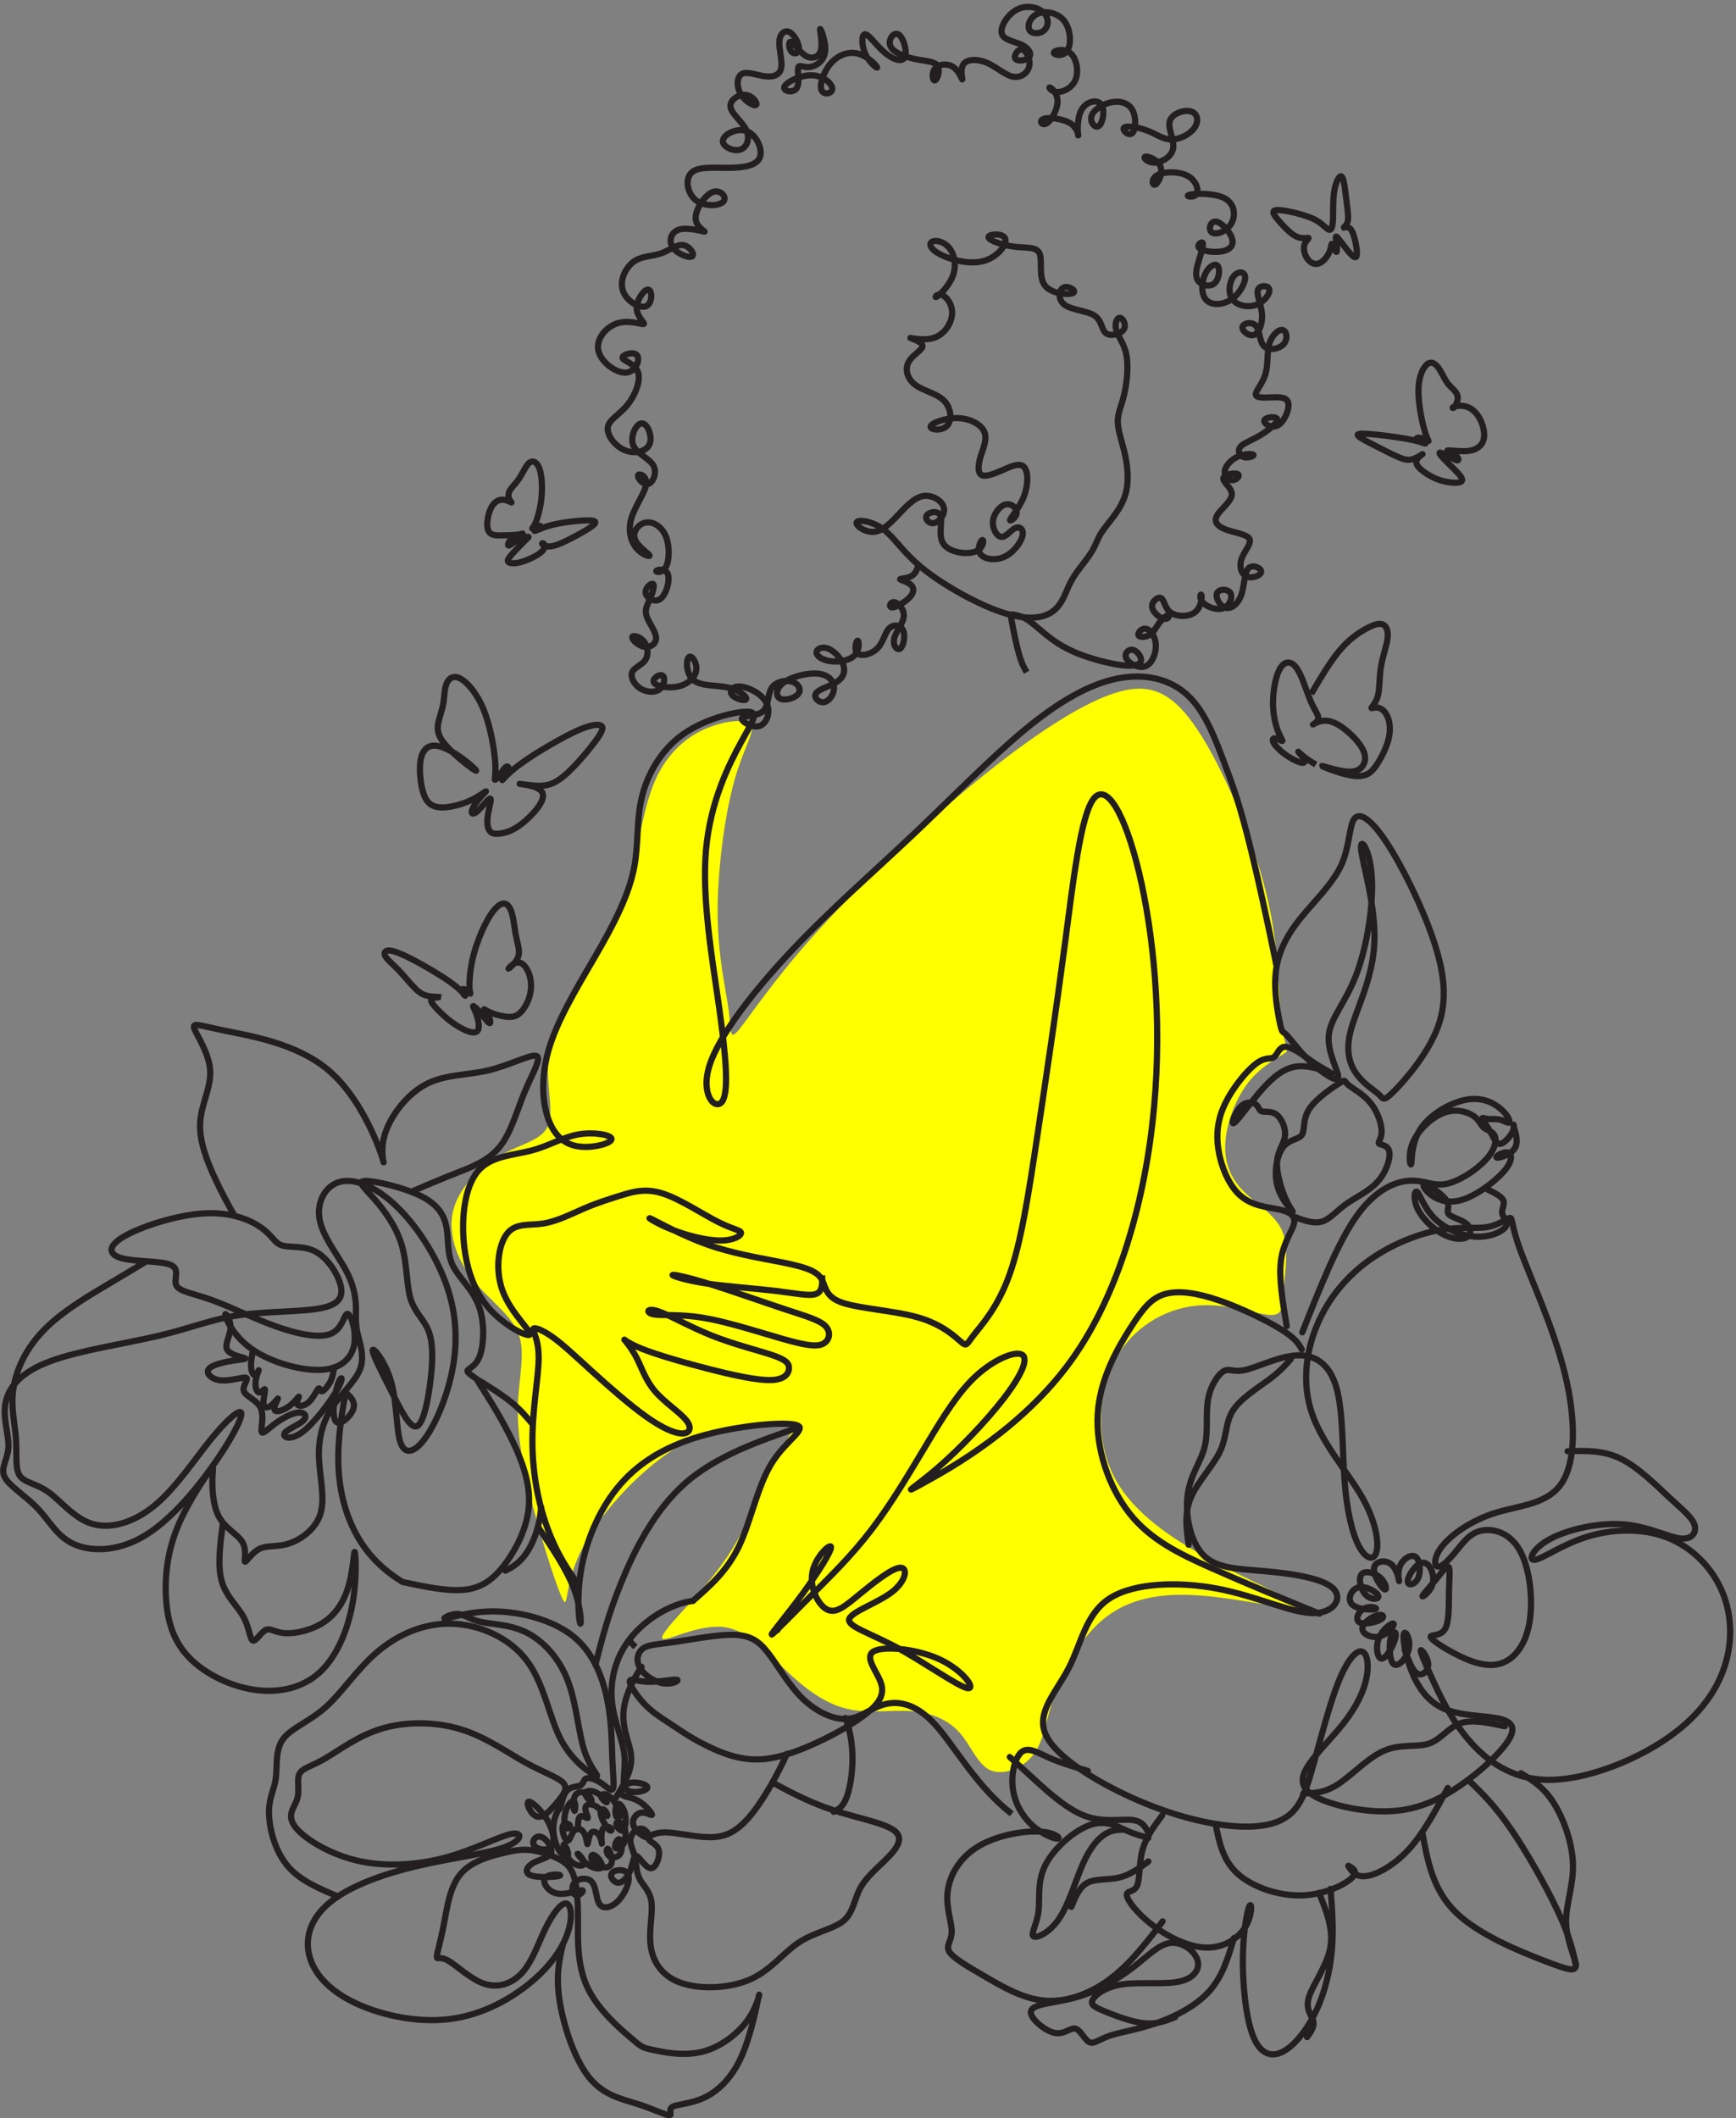 <?xml version="1.0" encoding="UTF-8" standalone="no"?><svg xmlns="http://www.w3.org/2000/svg" xmlns:xlink="http://www.w3.org/1999/xlink" fill="#000000" height="2421.3" preserveAspectRatio="xMidYMid meet" version="1" viewBox="545.1 295.4 1985.0 2421.3" width="1985" zoomAndPan="magnify"><rect x="545.1" y="295.4" width="1985.0" height="2421.3" fill="#808080" stroke="none"/><g><g id="change1_1"><path d="M 1137.965 1820.066 C 1129.504 1797.824 1104.191 1781.25 1086.031 1758.344 C 1067.875 1735.43 1056.879 1706.195 1063.137 1679.809 C 1069.398 1653.41 1092.91 1629.844 1116.797 1616.277 C 1140.676 1602.707 1164.926 1599.125 1171.926 1581.801 C 1178.922 1564.477 1168.676 1533.41 1172.438 1503.004 C 1176.203 1472.598 1193.988 1442.852 1210.457 1414.055 C 1226.922 1385.273 1242.07 1357.449 1252.598 1332.324 C 1263.129 1307.199 1269.035 1284.781 1274.551 1259.441 C 1280.07 1234.105 1285.188 1205.848 1296.52 1182.605 C 1307.84 1159.352 1325.379 1141.129 1347.609 1130.332 C 1369.84 1119.547 1396.762 1116.188 1403.18 1123.488 C 1409.594 1130.793 1395.5 1148.754 1384.406 1189.082 C 1373.32 1229.398 1365.219 1292.07 1365.695 1341.348 C 1366.156 1390.617 1375.191 1426.477 1378.312 1450.355 C 1381.445 1474.23 1378.664 1486.141 1390.285 1472.059 C 1401.906 1457.992 1427.941 1417.949 1474.473 1365.828 C 1521.02 1313.715 1588.059 1249.52 1649.969 1197.871 C 1711.895 1146.23 1768.672 1107.125 1810.551 1090.852 C 1852.438 1074.574 1879.426 1081.125 1908.855 1121.566 C 1938.277 1162.023 1970.145 1236.352 1986.93 1293.98 C 2003.73 1351.598 2005.469 1392.512 2007.227 1422.832 C 2009 1453.148 2010.785 1472.883 2013.641 1483.305 C 2016.488 1493.715 2020.406 1494.828 2013.145 1499.832 C 2005.879 1504.836 1987.43 1513.75 1972.875 1532.148 C 1958.324 1550.535 1947.652 1578.406 1946.191 1601.348 C 1944.719 1624.289 1952.445 1642.301 1966.934 1656.992 C 1981.426 1671.684 2002.695 1683.043 2010.973 1701.988 C 2019.258 1720.938 2014.566 1747.461 2013.168 1767.008 C 2011.77 1786.543 2013.668 1799.094 1997.629 1798.484 C 1981.59 1797.871 1947.613 1784.094 1912.039 1787.902 C 1876.465 1791.707 1839.309 1813.082 1819.574 1850.953 C 1799.84 1888.828 1797.543 1943.195 1819.836 1985.008 C 1842.129 2026.812 1889 2056.066 1926.73 2076.773 C 1964.465 2097.484 1993.047 2109.648 2010.57 2118.965 C 2028.098 2128.281 2034.551 2134.75 2013.594 2132.582 C 1992.637 2130.41 1944.254 2119.605 1903.84 2118.383 C 1863.422 2117.16 1830.957 2125.527 1805.332 2147.289 C 1779.719 2169.055 1760.945 2204.223 1750.762 2233.203 C 1740.562 2262.176 1738.953 2284.957 1726.91 2300.738 C 1714.863 2316.516 1692.383 2325.289 1677.531 2318.77 C 1662.676 2312.25 1655.449 2290.441 1642.105 2275.586 C 1628.75 2260.727 1609.277 2252.816 1586.523 2251.223 C 1563.77 2249.629 1537.734 2254.352 1513.457 2248.57 C 1489.191 2242.785 1466.672 2226.504 1444.629 2205.508 C 1422.586 2184.512 1401.02 2158.801 1373.02 2155.219 C 1345.012 2151.637 1310.586 2170.168 1303.57 2168.871 C 1296.559 2167.57 1316.965 2146.43 1335.988 2125.387 C 1354.996 2104.34 1372.609 2083.395 1387.648 2057.141 C 1402.68 2030.887 1415.121 1999.332 1425.996 1976.285 C 1436.855 1953.234 1446.141 1938.695 1450.785 1931.43 C 1455.441 1924.16 1455.441 1924.16 1434.457 1923.211 C 1413.461 1922.262 1371.5 1920.371 1326.5 1945.352 C 1281.504 1970.336 1233.48 2022.195 1211.871 2063.324 C 1190.262 2104.445 1195.066 2134.828 1189.16 2124.582 C 1183.258 2114.332 1166.648 2063.449 1154.941 2018.934 C 1143.234 1974.414 1136.43 1936.262 1137.227 1903.234 C 1138.023 1870.207 1146.422 1842.305 1137.965 1820.066" fill="#ffff00" fill-rule="evenodd"/></g><path d="M 10652.209 16140.592 C 10726.698 16099.894 10871.002 16057.989 10980.309 16085.9 C 11089.692 16113.811 11164.104 16211.588 11147.902 16255.804 C 11131.597 16299.994 11024.498 16290.699 11022.187 16267.41 C 11019.902 16244.095 11122.302 16206.89 11212.992 16195.309 C 11303.812 16183.703 11382.896 16197.595 11406.211 16144.11 C 11429.397 16090.599 11396.788 15969.609 11445.702 15904.39 C 11494.591 15839.299 11624.901 15829.902 11657.511 15846.206 C 11690.095 15862.511 11624.901 15904.39 11587.695 15888.111 C 11550.412 15871.806 11541.092 15797.395 11594.602 15757.801 C 11648.19 15718.31 11764.506 15713.611 11820.405 15676.405 C 11876.201 15639.097 11871.604 15569.307 11906.499 15543.707 C 11941.394 15518.107 12015.806 15536.697 12039.095 15571.592 C 12062.409 15606.59 12034.396 15657.712 12011.21 15660.1 C 11987.895 15662.411 11969.305 15615.91 11983.299 15566.996 C 11997.19 15518.107 12043.691 15466.907 12059.996 15378.502 C 12076.301 15290.096 12062.409 15164.408 12041.406 15077.209 C 12020.505 14989.908 11992.594 14940.993 11994.905 14873.592 C 11997.19 14806.113 12029.8 14719.993 12049.597 14629.199 C 12069.394 14538.508 12076.301 14443.093 12059.996 14363.906 C 12043.794 14284.795 12004.2 14221.989 11965.787 14169.609 C 11927.4 14117.305 11890.195 14075.4 11865.699 14034.702 C 11841.306 13994.004 11829.7 13954.411 11804.1 13910.195 C 11778.5 13866.005 11738.906 13817.091 11706.297 13774.108 C 11673.79 13730.996 11648.19 13693.79 11621.409 13633.295 C 11594.602 13572.801 11566.691 13488.991 11491.099 13442.491 C 11415.506 13395.913 11292.103 13386.592 11108.308 13450.604 C 10924.513 13514.591 10680.094 13651.911 10527.702 13775.212 C 10375.31 13898.512 10314.789 14007.896 10232.212 14069.597 C 10149.61 14131.299 10044.9 14145.19 10030.906 14123.108 C 10016.989 14101 10093.711 14042.79 10164.708 14051.007 C 10235.705 14059.095 10300.795 14133.61 10361.29 14197.596 C 10421.888 14261.609 10477.709 14315.094 10540.489 14320.897 C 10603.398 14326.7 10673.187 14284.795 10686 14234.802 C 10698.813 14184.809 10654.597 14126.6 10615.003 14117.305 C 10575.41 14108.01 10540.489 14147.501 10558.001 14174.307 C 10575.41 14201.088 10645.199 14215.005 10661.504 14169.609 C 10677.809 14124.289 10640.603 14019.604 10684.793 13957.903 C 10729.009 13896.201 10854.697 13877.611 10919.788 13900.9 C 10985.007 13924.112 10989.604 13989.305 10976.791 13989.305 C 10964.004 13989.305 10933.808 13924.112 10960.512 13884.595 C 10987.293 13845.001 11071.102 13831.11 11140.892 13862.487 C 11210.707 13893.89 11266.503 13970.69 11278.212 14020.708 C 11289.792 14070.701 11257.208 14093.99 11223.494 14078.892 C 11189.703 14063.794 11154.911 14010.309 11119.888 14012.594 C 11084.993 14014.905 11050.098 14073.089 11056.004 14131.196 C 11061.807 14189.405 11108.308 14247.589 11152.498 14256.91 C 11196.688 14266.205 11238.592 14226.688 11233.996 14190.612 C 11229.297 14154.511 11178.098 14121.901 11185.107 14141.698 C 11192.091 14161.495 11257.208 14233.595 11289.792 14319.69 C 11322.402 14405.81 11322.402 14505.899 11288.611 14539.612 C 11254.897 14573.403 11187.393 14540.794 11123.406 14512.908 C 11059.393 14484.998 10998.899 14461.709 10969.909 14477.988 C 10940.792 14494.293 10943.103 14550.089 10961.693 14612.894 C 10980.309 14675.803 11015.203 14745.592 10990.81 14802.595 C 10966.392 14859.598 10882.608 14903.788 10789.504 14906.099 C 10696.399 14908.512 10594 14868.893 10587.093 14843.293 C 10580.109 14817.693 10668.488 14806.113 10709.212 14846.811 C 10750.013 14887.509 10743.003 14980.587 10688.311 15036.409 C 10633.594 15092.307 10531.194 15110.897 10470.699 15156.294 C 10410.205 15201.691 10391.589 15273.792 10421.811 15328.509 C 10452.109 15383.201 10531.194 15420.407 10525.391 15451.809 C 10519.588 15483.212 10428.795 15508.812 10434.598 15508.812 C 10440.503 15508.812 10542.903 15483.212 10619.6 15512.304 C 10696.399 15541.396 10747.599 15625.205 10748.806 15696.099 C 10750.013 15767.096 10701.098 15825.305 10666.203 15834.6 C 10631.308 15843.895 10610.305 15804.404 10634.8 15819.502 C 10659.193 15834.6 10729.009 15904.39 10755.79 15980.009 C 10782.494 16055.704 10766.189 16137.1 10727.802 16184.807 C 10689.389 16232.489 10628.997 16246.509 10601.01 16233.696 C 10573.099 16220.909 10577.798 16181.29 10652.209 16140.592 Z M 10652.209 16140.592" fill="none" stroke="#231f20" stroke-miterlimit="22.926" stroke-width="46.582" transform="matrix(.152 0 0 -.152 0 3039)"/><path d="M 9498.214 12493.409 C 9487.965 12460.71 9477.739 12427.896 9448.411 12411.604 C 9419.058 12395.197 9370.626 12395.197 9370.626 12389.898 C 9370.626 12384.692 9419.058 12374.095 9443.298 12353.109 C 9467.514 12332.007 9467.514 12300.401 9435.931 12266.703 C 9404.324 12233.005 9341.158 12197.192 9315.873 12198.308 C 9290.588 12199.307 9303.23 12237.211 9330.607 12234.097 C 9357.984 12230.89 9400.118 12186.711 9395.911 12137.21 C 9391.682 12087.708 9341.158 12032.908 9330.607 11986.591 C 9320.079 11940.297 9349.571 11902.393 9371.695 11918.196 C 9393.797 11933.999 9408.531 12003.51 9391.682 12041.391 C 9374.833 12079.295 9326.4 12085.594 9296.909 12056.102 C 9267.417 12026.61 9256.89 11961.306 9216.87 11920.311 C 9176.851 11879.199 9107.363 11862.396 9081.033 11885.497 C 9054.702 11908.691 9071.551 11971.903 9082.102 11971.903 C 9092.629 11971.903 9096.836 11908.691 9061.023 11871.809 C 9025.233 11834.997 8949.401 11824.399 8893.579 11832.905 C 8837.779 11841.295 8801.99 11868.695 8801.99 11891.795 C 8801.99 11914.989 8837.779 11933.999 8878.844 11919.195 C 8919.91 11904.507 8966.25 11856.005 8983.099 11810.711 C 8999.948 11765.509 8987.306 11723.305 8942.034 11692.791 C 8896.739 11662.3 8818.816 11643.29 8798.806 11614.89 C 8778.819 11586.398 8816.701 11548.494 8852.514 11553.792 C 8888.326 11559.091 8922.024 11607.5 8920.979 11652.795 C 8919.91 11698.09 8884.12 11740.201 8812.494 11747.591 C 8740.892 11754.911 8633.476 11727.604 8578.723 11687.492 C 8523.97 11647.496 8521.855 11594.904 8554.507 11578.009 C 8587.136 11561.206 8654.555 11580.1 8677.702 11609.592 C 8700.872 11639.106 8679.817 11679.103 8635.591 11692.791 C 8591.366 11706.503 8523.97 11693.906 8495.524 11648.588 C 8467.101 11603.294 8477.629 11525.393 8436.541 11490.603 C 8395.499 11455.906 8302.818 11464.295 8294.382 11444.309 C 8285.969 11424.299 8361.801 11375.797 8413.394 11391.6 C 8465.01 11407.404 8492.363 11487.489 8460.78 11549.609 C 8429.197 11611.707 8338.631 11655.909 8282.808 11660.208 C 8226.986 11664.392 8205.93 11628.602 8228.055 11602.201 C 8250.156 11575.894 8315.46 11559.091 8322.827 11573.802 C 8330.194 11588.606 8279.647 11634.9 8201.724 11652.795 C 8123.8 11670.69 8018.499 11660.208 7965.838 11702.296 C 7913.176 11744.407 7913.176 11839.203 7932.14 11859.189 C 7951.08 11879.199 7989.008 11824.399 7983.732 11773.899 C 7978.48 11723.305 7930.025 11677.011 7863.674 11661.208 C 7797.348 11645.405 7713.102 11660.208 7696.253 11685.401 C 7679.404 11710.709 7729.951 11746.499 7752.053 11735.994 C 7774.177 11725.49 7767.856 11668.598 7735.204 11642.29 C 7702.575 11615.89 7643.592 11620.096 7601.458 11647.496 C 7559.347 11674.896 7534.085 11725.49 7547.75 11758.095 C 7561.461 11790.701 7614.1 11805.505 7637.27 11841.295 C 7660.441 11877.107 7654.119 11933.999 7626.743 11967.697 C 7599.366 12001.395 7550.91 12011.899 7547.75 11996.096 C 7544.612 11980.293 7586.723 11938.205 7628.857 11930.792 C 7670.992 11923.401 7713.102 11950.801 7709.942 11994.005 C 7706.781 12037.208 7658.349 12096.098 7644.661 12141.393 C 7630.949 12186.711 7652.028 12218.294 7669.923 12259.406 C 7687.817 12300.401 7702.575 12350.994 7688.886 12358.292 C 7675.198 12365.705 7633.064 12329.892 7639.385 12295.195 C 7645.706 12260.405 7700.46 12226.707 7740.479 12257.198 C 7780.499 12287.805 7805.76 12382.601 7789.98 12424.688 C 7774.177 12466.799 7717.309 12456.295 7712.057 12446.79 C 7706.781 12437.308 7753.099 12428.895 7777.338 12474.19 C 7801.554 12519.508 7803.669 12618.51 7775.223 12684.791 C 7746.801 12751.094 7687.817 12784.792 7638.339 12775.403 C 7588.838 12765.898 7548.819 12713.19 7565.668 12663.689 C 7582.517 12614.211 7656.234 12567.893 7664.647 12553.206 C 7673.083 12538.402 7616.215 12555.297 7577.241 12600.499 C 7538.291 12645.794 7517.236 12719.604 7541.429 12802.71 C 7565.668 12885.91 7635.179 12978.591 7642.546 13035.506 C 7649.913 13092.304 7595.159 13113.406 7587.769 13097.603 C 7580.402 13081.8 7620.421 13029.207 7655.188 13037.597 C 7689.932 13046.01 7719.424 13115.498 7690.978 13164.999 C 7662.555 13214.5 7576.196 13243.992 7554.071 13302.905 C 7531.97 13361.911 7574.081 13450.409 7613.054 13450.409 C 7652.028 13450.409 7687.817 13361.911 7665.716 13309.296 C 7643.592 13256.611 7563.553 13239.808 7496.157 13268.208 C 7428.761 13296.607 7374.008 13370.301 7381.375 13423.009 C 7388.742 13475.694 7458.253 13507.208 7513.006 13573.605 C 7567.759 13639.908 7607.779 13741.002 7586.723 13800.009 C 7565.668 13858.992 7483.538 13875.794 7481.423 13896.896 C 7479.331 13917.905 7557.255 13943.19 7580.402 13913.699 C 7603.572 13884.207 7571.989 13800.009 7504.593 13795.802 C 7437.197 13791.596 7333.988 13867.405 7317.139 13946.398 C 7300.29 14025.39 7369.801 14107.497 7447.725 14131.69 C 7525.649 14155.906 7612.008 14122.208 7625.697 14126.508 C 7639.385 14130.691 7580.402 14172.802 7578.31 14231.808 C 7576.196 14290.698 7630.949 14366.6 7658.349 14360.209 C 7685.726 14353.911 7685.726 14265.506 7641.477 14247.495 C 7597.251 14229.693 7508.8 14282.309 7484.584 14351.796 C 7460.367 14421.307 7500.387 14507.69 7555.14 14548.709 C 7609.894 14589.797 7679.404 14585.591 7739.41 14605.6 C 7799.439 14625.61 7850.009 14669.789 7894.212 14663.491 C 7938.461 14657.193 7976.365 14600.302 7955.31 14586.59 C 7934.231 14572.995 7854.216 14602.393 7823.678 14647.711 C 7793.141 14693.006 7812.082 14754.104 7869.996 14769.907 C 7927.933 14785.71 8024.821 14756.196 8038.509 14755.103 C 8052.197 14754.104 7982.687 14781.504 7979.526 14843.601 C 7976.365 14905.699 8039.555 15002.609 8094.308 15023.711 C 8149.062 15044.697 8195.402 14989.99 8168.026 14959.406 C 8140.649 14928.892 8039.555 14922.594 7980.572 14968.911 C 7921.589 15015.205 7904.74 15114.208 7952.149 15157.411 C 7999.536 15200.591 8111.157 15187.902 8210.16 15188.994 C 8309.139 15190.11 8395.499 15204.797 8416.554 15260.597 C 8437.61 15316.396 8393.384 15413.307 8327.057 15438.592 C 8260.707 15463.9 8172.232 15417.49 8164.865 15376.495 C 8157.498 15335.406 8231.215 15299.593 8279.671 15312.19 C 8328.103 15324.902 8351.25 15385.907 8324.942 15443.798 C 8298.611 15501.805 8222.779 15556.488 8216.481 15603.898 C 8210.16 15651.308 8273.349 15691.304 8321.782 15685.006 C 8370.237 15678.708 8403.912 15625.999 8390.223 15616.61 C 8376.535 15607.105 8315.46 15640.803 8285.969 15691.304 C 8256.5 15741.897 8258.592 15809.293 8294.405 15828.211 C 8330.218 15847.198 8399.705 15817.706 8455.528 15811.408 C 8511.327 15805.11 8553.461 15821.889 8561.874 15870.298 C 8570.31 15918.8 8545.025 15998.792 8549.231 16051.501 C 8553.461 16104.093 8587.159 16129.401 8619.811 16111.506 C 8652.44 16093.611 8684.023 16032.49 8682.978 15998.792 C 8681.932 15965.094 8648.234 15958.796 8630.339 15980.897 C 8612.421 16002.999 8610.329 16053.592 8629.27 16046.202 C 8648.234 16038.812 8688.23 15973.507 8731.41 15949.291 C 8774.59 15925.098 8820.93 15941.994 8832.527 15994.609 C 8844.101 16047.294 8820.93 16135.699 8827.252 16133.608 C 8833.573 16131.493 8869.386 16038.812 8859.904 15975.599 C 8850.422 15912.502 8795.668 15878.804 8753.534 15874.598 C 8711.4 15870.298 8681.932 15895.607 8676.656 15868.207 C 8671.404 15840.9 8690.368 15760.791 8665.083 15728.209 C 8639.821 15695.51 8570.31 15710.291 8583.998 15741.897 C 8597.687 15773.504 8694.574 15821.889 8772.498 15818.705 C 8850.422 15815.591 8909.382 15760.791 8909.382 15727.093 C 8909.382 15693.395 8850.422 15680.799 8835.688 15718.704 C 8820.93 15756.608 8850.422 15845.106 8900.969 15901.905 C 8951.516 15958.796 9023.118 15984.105 9088.4 15965.094 C 9153.704 15946.2 9212.687 15883.011 9214.779 15872.506 C 9216.894 15861.909 9162.14 15903.996 9134.74 15963.003 C 9107.363 16022.009 9107.363 16097.795 9132.649 16097.795 C 9157.91 16097.795 9208.457 16022.009 9265.326 15973.507 C 9322.194 15925.098 9385.384 15903.996 9403.278 15941.901 C 9421.173 15979.898 9393.82 16076.809 9360.099 16096.795 C 9326.4 16116.805 9286.404 16059.89 9305.345 16016.71 C 9324.309 15973.507 9402.233 15944.109 9472.789 15929.305 C 9543.346 15914.594 9606.536 15914.594 9626.545 15883.011 C 9646.555 15851.404 9623.385 15788.191 9607.581 15784.008 C 9591.778 15779.802 9583.365 15834.509 9608.627 15865.093 C 9633.912 15895.607 9692.872 15901.905 9732.891 15874.598 C 9772.911 15847.198 9793.966 15786.1 9795.012 15789.307 C 9796.081 15792.398 9777.14 15859.794 9802.402 15894.607 C 9827.664 15929.305 9897.175 15931.396 9961.41 15903.996 C 10025.692 15876.689 10084.606 15819.798 10138.29 15809.293 C 10191.998 15798.696 10240.5 15834.509 10250.005 15881.895 C 10259.394 15929.305 10229.902 15988.311 10200.504 15993.61 C 10170.989 15998.792 10141.497 15950.407 10156.208 15930.397 C 10170.989 15910.411 10229.902 15918.8 10248.889 15941.994 C 10267.9 15965.094 10246.798 16002.999 10198.389 16026.192 C 10149.91 16049.409 10074.101 16057.799 10062.504 16104.093 C 10050.908 16150.503 10103.593 16234.702 10168.897 16267.4 C 10234.202 16300.006 10312.102 16280.996 10348.891 16244.207 C 10385.796 16207.302 10381.59 16152.595 10352.098 16125.195 C 10322.607 16097.795 10267.9 16097.795 10251.004 16127.309 C 10234.202 16156.801 10255.211 16215.807 10307.896 16237.909 C 10360.511 16260.01 10444.803 16245.206 10489.005 16187.292 C 10533.208 16129.401 10537.391 16028.307 10507.992 15985.104 C 10478.501 15941.994 10415.311 15956.705 10417.403 15972.508 C 10419.494 15988.311 10486.89 16005.09 10529.001 15970.393 C 10571.089 15935.603 10588.007 15849.289 10565.906 15791.398 C 10543.805 15733.391 10482.707 15703.993 10441.595 15704.992 C 10400.507 15706.108 10379.498 15737.691 10390.003 15735.599 C 10400.507 15733.391 10442.711 15697.602 10442.711 15641.803 C 10442.711 15586.003 10400.507 15510.194 10367.901 15491.207 C 10335.296 15472.29 10312.102 15510.194 10350.007 15522.79 C 10387.911 15535.503 10486.89 15522.79 10536.391 15487.001 C 10585.893 15451.211 10585.893 15392.298 10582.709 15411.192 C 10579.595 15430.202 10573.204 15526.997 10605.902 15583.888 C 10638.508 15640.803 10710.11 15657.606 10738.603 15621.793 C 10767.002 15586.003 10752.291 15497.598 10725.89 15475.404 C 10699.606 15453.303 10661.702 15497.598 10673.298 15539.709 C 10684.895 15581.797 10745.993 15621.793 10805.999 15634.505 C 10866.004 15647.101 10925.011 15632.297 10952.411 15581.797 C 10979.695 15531.296 10975.511 15444.89 10950.203 15423.811 C 10925.011 15402.802 10878.601 15447.005 10895.496 15462.808 C 10912.299 15478.611 10992.407 15465.992 11054.504 15441.706 C 11116.601 15417.49 11160.897 15381.7 11217.695 15381.7 C 11274.61 15381.7 11344.098 15417.49 11374.589 15461.692 C 11405.196 15506.011 11396.69 15558.603 11351.511 15572.292 C 11306.193 15586.003 11223.994 15560.695 11207.191 15509.102 C 11190.295 15457.509 11238.797 15379.609 11229.292 15321.695 C 11219.81 15263.804 11152.391 15225.899 11102.89 15224.807 C 11053.389 15223.808 11021.898 15259.597 11039.793 15264.803 C 11057.711 15270.102 11125.107 15244.793 11143.002 15198.499 C 11160.897 15152.089 11129.29 15084.809 11108.189 15075.304 C 11087.11 15065.799 11076.605 15114.208 11121.9 15139.493 C 11167.195 15164.801 11268.289 15166.893 11328.295 15134.194 C 11388.3 15101.589 11407.311 15034.193 11386.209 15007.908 C 11365.2 14981.6 11304.102 14996.311 11340.891 15005.793 C 11377.796 15015.205 11512.611 15019.505 11582.099 14980.508 C 11651.61 14941.511 11655.793 14859.404 11623.21 14806.696 C 11590.488 14754.104 11521.001 14730.91 11493.601 14748.805 C 11466.294 14766.7 11481.005 14825.706 11517.91 14823.592 C 11554.699 14821.5 11613.705 14758.31 11629.508 14710.901 C 11645.312 14663.491 11617.912 14631.908 11564.204 14621.404 C 11510.496 14610.899 11430.411 14621.404 11408.31 14641.39 C 11386.209 14661.4 11421.998 14690.891 11430.411 14678.295 C 11438.894 14665.606 11419.907 14610.899 11404.104 14558.191 C 11388.3 14505.599 11375.704 14455.005 11397.806 14422.399 C 11419.907 14389.701 11476.798 14374.99 11509.404 14402.39 C 11542.103 14429.697 11550.492 14499.208 11532.598 14521.402 C 11514.703 14543.503 11470.5 14518.195 11446.191 14464.51 C 11421.998 14410.803 11417.792 14328.603 11454.697 14289.699 C 11491.509 14250.702 11569.503 14254.909 11627.394 14294.905 C 11685.308 14334.994 11723.189 14410.803 11719.006 14448.707 C 11714.799 14486.612 11668.389 14486.612 11639.99 14449.799 C 11611.59 14412.894 11601.109 14339.2 11632.599 14294.905 C 11664.206 14250.702 11737.993 14235.991 11794.791 14257 C 11851.706 14278.102 11891.702 14334.994 11883.289 14363.393 C 11874.807 14391.792 11818.008 14391.792 11806.411 14359.21 C 11794.791 14326.511 11828.489 14261.3 11833.811 14195.995 C 11838.994 14130.691 11815.893 14065.41 11780.104 14052.697 C 11744.291 14040.101 11695.789 14080.097 11701.111 14106.405 C 11706.41 14132.806 11765.3 14145.402 11792.7 14113.795 C 11820.1 14082.189 11815.893 14006.403 11848.499 13974.797 C 11881.198 13943.19 11950.709 13955.903 11981.199 13989.601 C 12011.69 14023.299 12003.301 14078.006 11975.901 14085.396 C 11948.594 14092.81 11902.207 14052.697 11884.289 13992.692 C 11866.394 13932.709 11876.991 13852.694 11858.004 13787.389 C 11838.994 13722.108 11790.608 13671.492 11791.7 13647.299 C 11792.7 13623.106 11843.293 13625.197 11895.909 13627.289 C 11948.594 13629.404 12003.301 13631.495 12012.806 13589.408 C 12022.311 13547.297 11986.498 13460.891 11941.203 13436.698 C 11895.909 13412.505 11841.202 13450.409 11850.591 13472.511 C 11860.096 13494.589 11933.79 13500.91 11937.996 13477.809 C 11942.203 13454.593 11876.991 13401.907 11818.008 13367.21 C 11759.002 13332.397 11706.41 13315.594 11686.307 13290.309 C 11666.297 13265.001 11679.01 13231.396 11707.409 13221.89 C 11735.808 13212.408 11780.104 13227.096 11775.897 13235.602 C 11771.598 13243.992 11719.006 13246.106 11672.712 13226.097 C 11626.301 13206.11 11586.305 13164 11581.006 13128.094 C 11575.801 13092.304 11605.292 13062.905 11633.692 13063.905 C 11662.091 13064.997 11689.491 13096.604 11667.39 13105.992 C 11645.312 13115.498 11573.709 13102.902 11570.502 13076.501 C 11567.411 13050.193 11632.599 13010.197 11628.393 12963.903 C 11624.21 12917.493 11550.492 12864.901 11527.299 12822.79 C 11504.198 12780.609 11531.505 12749.003 11588.397 12727.994 C 11645.312 12706.892 11731.602 12696.411 11748.497 12664.804 C 11765.3 12633.198 11712.708 12580.606 11694.79 12527.897 C 11676.895 12475.189 11693.697 12422.597 11731.602 12407.793 C 11769.506 12393.105 11828.489 12416.299 11828.489 12441.491 C 11828.489 12466.799 11769.506 12494.199 11741.107 12463.708 C 11712.708 12433.101 11714.799 12344.696 11692.698 12282.506 C 11670.504 12220.409 11624.21 12184.596 11585.306 12196.193 C 11546.309 12207.789 11514.703 12266.703 11528.391 12296.194 C 11542.103 12325.709 11601.109 12325.709 11618.911 12296.194 C 11636.806 12266.703 11613.705 12207.789 11568.41 12192.009 C 11523.092 12176.206 11455.696 12203.606 11429.389 12234.097 C 11403.104 12264.611 11417.792 12298.309 11421.998 12281.507 C 11426.205 12264.611 11419.907 12197.192 11376.704 12164.61 C 11333.593 12131.911 11253.508 12134.002 11212.49 12163.494 C 11171.401 12193.009 11169.31 12249.9 11147.209 12261.497 C 11125.107 12273.094 11082.903 12239.396 11086.111 12202.491 C 11089.294 12165.609 11137.703 12125.59 11167.195 12120.407 C 11196.71 12115.108 11207.191 12144.6 11196.71 12145.599 C 11186.089 12146.691 11154.506 12119.292 11132.405 12089.8 C 11110.303 12060.308 11097.707 12028.702 11070.307 12011.899 C 11042.907 11995.004 11000.796 11992.889 10993.406 12008.692 C 10986.109 12024.496 11013.393 12058.194 11044 12053.011 C 11074.491 12047.689 11108.189 12003.51 11111.396 11945.503 C 11114.51 11887.589 11087.11 11816.009 11040.793 11798.091 C 10994.498 11780.197 10929.194 11816.009 10911.299 11849.707 C 10893.404 11883.405 10922.896 11914.989 10953.41 11909.69 C 10983.901 11904.507 11015.507 11862.396 11010.302 11834.997 C 11005.003 11807.597 10962.892 11795 10877.601 11805.505 C 10792.31 11816.009 10663.793 11849.707 10567.998 11889.703 C 10472.203 11929.792 10408.99 11976.11 10357.699 12017.895 C 10306.501 12059.704 10267.109 12097.004 10230.506 12118.711 C 10193.81 12140.3 10159.81 12146.296 10141.706 12149.504 C 10123.695 12152.804 10121.697 12153.292 10130.993 12102.21 C 10140.289 12051.105 10160.903 11948.292 10179.611 11882.197 C 10198.389 11816.009 10215.191 11786.495 10232.11 11757.003" fill="none" stroke="#231f20" stroke-miterlimit="22.926" stroke-width="42.161" transform="matrix(.168 0 0 -.168 0 3039)"/><path d="M 13836.707 5450.149 C 13816.603 5465.814 13796.91 5481.923 13777.598 5498.412 C 13478.693 5754.159 13289.095 6104.784 13113.799 6291.592 C 12938.502 6478.399 12777.507 6501.358 12651.108 6466.857 C 12524.614 6432.387 12432.685 6340.426 12306.191 6331.801 C 12179.792 6323.176 12018.797 6397.918 11889.512 6524.348 C 11760.196 6650.779 11662.495 6828.993 11573.388 6943.944 C 11484.313 7058.895 11403.799 7110.616 11248.607 7113.469 C 11093.51 7116.355 10863.608 7070.375 10705.498 7047.384 C 10547.389 7024.394 10461.199 7024.394 10409.511 6987.039 C 10357.79 6949.684 10340.508 6874.973 10380.686 6806.003 C 10420.99 6737 10518.691 6673.801 10601.995 6662.321 C 10685.394 6650.81 10754.396 6691.02 10722.685 6696.791 C 10691.102 6702.531 10558.9 6673.801 10458.313 6676.655 C 10357.79 6679.54 10288.788 6714.042 10285.902 6682.426 C 10283.112 6650.81 10346.311 6553.11 10412.396 6481.253 C 10478.513 6409.429 10547.389 6363.385 10607.798 6323.176 C 10668.206 6282.935 10719.8 6248.465 10777.291 6211.11 C 10834.814 6173.723 10898.014 6133.546 11010.111 6078.908 C 11122.208 6024.302 11283.109 5955.363 11461.291 5955.363 C 11639.505 5955.363 11834.906 6024.302 12021.714 6110.524 C 12208.49 6196.713 12386.704 6300.217 12498.801 6392.146 C 12610.899 6484.107 12656.816 6564.589 12619.492 6670.915 C 12582.105 6777.241 12461.414 6909.475 12556.198 6961.195 C 12651.108 7012.915 12961.397 6984.153 13176.998 6880.713 C 13392.504 6777.241 13513.195 6599.09 13421.202 6619.195 C 13329.304 6639.331 13024.691 6857.723 12768.913 6995.664 C 12513.103 7133.606 12306.191 7191.097 12326.295 7260.068 C 12346.4 7329.039 12593.585 7409.489 12725.786 7512.929 C 12857.988 7616.401 12875.207 7742.863 12797.611 7737.124 C 12720.015 7731.352 12547.604 7593.411 12418.288 7487.085 C 12289.003 7380.759 12202.814 7306.017 12119.415 7349.143 C 12036.111 7392.27 11955.597 7553.17 11984.295 7696.883 C 12013.089 7840.564 12150.998 7966.994 12156.802 7929.671 C 12162.509 7892.284 12036.111 7691.143 11895.315 7498.596 C 11754.393 7306.017 11599.296 7122.127 11605.004 7116.355 C 11610.807 7110.616 11777.415 7283.027 11961.4 7466.98 C 12145.291 7650.902 12346.4 7846.304 12533.207 8090.571 C 12720.015 8334.87 12892.49 8628.004 13047.587 8886.636 C 13202.906 9145.269 13340.815 9369.432 13507.487 9521.77 C 13674.095 9674.045 13869.591 9754.526 13932.791 9717.171 C 13995.99 9679.816 13927.114 9524.624 13766.087 9314.826 C 13605.187 9105.028 13352.295 8840.656 13145.414 8662.473 C 12938.502 8484.291 12777.507 8392.33 13027.514 8530.303 C 13277.584 8668.213 13938.499 9036.089 14389.71 9662.565 C 14840.89 10289.105 15082.303 11174.214 15159.899 12013.406 C 15237.495 12852.502 15151.306 13645.714 15021.989 14191.708 C 14892.61 14737.703 14720.199 15036.608 14599.508 14884.302 C 14478.785 14731.995 14409.815 14128.509 14329.396 13519.188 C 14248.914 12909.994 14156.89 12294.997 14076.503 11760.513 C 13995.99 11225.902 13927.114 10771.9 13817.808 10464.402 C 13708.596 10156.903 13559.207 9995.908 13487.414 9903.947 C 13415.494 9811.986 13421.297 9789.027 13366.596 9835.008 C 13311.99 9880.989 13197.103 9995.94 12970.086 10061.993 C 12743.005 10128.11 12403.891 10145.392 12245.909 10205.706 C 12087.799 10266.115 12110.789 10369.492 12056.215 10438.494 C 12001.609 10507.497 11869.408 10541.998 11679.714 10579.29 C 11489.989 10616.708 11242.899 10656.886 11007.194 10740.285 C 10771.615 10823.589 10547.389 10949.988 10487.107 10978.813 C 10426.698 11007.511 10530.202 10938.508 10673.914 10881.112 C 10817.596 10823.589 11001.486 10777.608 11127.885 10777.608 C 11254.41 10777.608 11323.413 10823.589 11320.495 10849.401 C 11317.61 10875.309 11242.899 10881.112 11102.104 10952.905 C 10961.308 11024.793 10754.301 11162.703 10593.401 11214.391 C 10432.501 11266.207 10317.486 11231.705 10205.389 11197.204 C 10093.387 11162.703 9984.143 11128.202 9863.484 11076.513 C 9742.793 11024.793 9610.56 10955.791 9481.244 10935.686 C 9351.896 10915.613 9225.465 10944.311 9145.015 10840.808 C 9064.533 10737.399 9030.064 10501.694 9107.628 10300.489 C 9185.224 10099.412 9374.918 9932.709 9357.667 9903.947 C 9340.416 9875.217 9116.285 9984.429 8969.687 10156.903 C 8823.12 10329.314 8754.181 10564.893 8739.784 10809.192 C 8725.419 11053.491 8765.66 11306.384 8886.351 11435.7 C 9007.074 11564.985 9208.214 11570.788 9372.032 11613.914 C 9535.849 11657.009 9662.312 11737.491 9805.993 11763.304 C 9949.674 11789.211 10110.606 11760.513 10116.409 11723.094 C 10122.085 11685.707 9972.664 11639.695 9843.348 11648.416 C 9714.032 11657.009 9604.788 11720.209 9538.735 11881.204 C 9472.618 12042.104 9449.628 12300.705 9547.329 12599.61 C 9645.029 12898.515 9863.484 13237.597 10024.384 13522.105 C 10185.284 13806.614 10288.788 14036.485 10328.997 14254.908 C 10369.206 14473.299 10346.311 14680.212 10398 14895.813 C 10449.688 15111.287 10576.087 15335.513 10779.701 15480.907 C 10983.316 15626.205 11263.987 15692.797 11377.797 15691.814 C 11491.511 15690.8 11438.301 15622.209 11323.793 15413.585 C 11209.286 15204.992 11033.609 14856.396 10994.509 14403.314 C 10955.505 13950.295 11053.206 13392.789 11116.405 12947.286 C 11179.7 12501.909 11208.398 12168.503 11148.084 12073.688 C 11087.707 11978.905 10938.286 12122.491 11027.393 12404.208 C 11116.405 12685.799 11444.104 13105.395 11803.291 13484.687 C 12162.509 13864.105 12553.407 14203.188 12924.105 14553.813 C 13294.803 14904.406 13645.397 15266.511 13961.806 15527.49 C 14278.088 15788.595 14560.313 15948.608 14818.914 16000.296 C 15077.61 16051.984 15312.713 15995.508 15476.309 15840.791 C 15639.809 15686.107 15731.802 15433.214 15826.585 15180.289 C 15921.495 14927.396 16019.196 14674.504 16263.495 13499.115 C 16275.291 13442.099 16287.5 13382.895 16299.994 13321.694" fill="none" stroke="#231f20" stroke-miterlimit="22.926" stroke-width="57.529" transform="matrix(.123 0 0 -.123 0 3039)"/><path d="M 14851.211 12858.516 C 14854.805 12766.406 14858.281 12674.414 14782.188 12646.094 C 14706.094 12617.812 14550.312 12653.203 14313.086 12681.484 C 14075.898 12709.805 13757.383 12731.016 13523.711 12766.406 C 13290.117 12801.914 13141.406 12851.406 13141.406 12861.992 C 13141.406 12872.617 13290.117 12844.297 13543.203 12766.406 C 13796.289 12688.594 14153.789 12561.094 14410.508 12476.211 C 14667.109 12391.211 14822.891 12348.711 14890.195 12277.891 C 14957.383 12207.109 14936.211 12108.008 14854.805 12072.617 C 14773.398 12037.188 14631.719 12065.508 14380.391 12138.086 C 14129.102 12210.586 13768.008 12327.5 13490.117 12373.516 C 13212.188 12419.492 13017.5 12394.805 12925.391 12412.5 C 12833.398 12430.117 12843.984 12490.312 12967.891 12451.406 C 13091.797 12412.5 13328.984 12274.414 13585.586 12171.719 C 13842.305 12069.102 14118.398 12001.797 14276.016 11948.711 C 14433.516 11895.586 14472.383 11856.719 14472.383 11800 C 14472.383 11743.398 14433.516 11668.984 14276.016 11661.992 C 14118.398 11654.883 13842.305 11715 13551.992 11789.414 C 13261.797 11863.711 12957.305 11952.188 12785.586 12021.289 C 12613.906 12090.312 12575 12139.883 12590.898 12122.109 C 12606.797 12104.492 12677.617 12019.492 12734.297 11908.008 C 12790.898 11796.484 12833.398 11658.398 12941.406 11532.695 C 13049.297 11407.109 13222.812 11293.789 13295.391 11205.312 C 13368.008 11116.797 13339.609 11053.086 13254.688 11051.289 C 13169.688 11049.492 13028.086 11109.688 12838.711 11244.219 C 12649.297 11378.789 12412.109 11587.617 12222.695 11759.297 C 12033.281 11931.016 11891.719 12065.508 11773.086 12150.508 C 11654.492 12235.391 11558.789 12270.703 11548.203 12245.898 C 11537.617 12221.211 11611.992 12136.289 11610.312 11908.008 C 11608.516 11679.609 11530.703 11308.008 11539.492 10897.305 C 11548.281 10486.602 11643.906 10037.109 11854.609 9649.414 C 11917.891 9532.773 11991.797 9421.719 12072.812 9314.609 M 12640.586 8686.406 C 12665.898 8661.055 12691.211 8635.703 12716.484 8610.391" fill="none" stroke="#231f20" stroke-miterlimit="22.926" stroke-width="70.866" transform="matrix(.1 0 0 -.1 0 3039)"/><path d="M 9183.633 15485.995 C 9173.801 15610.899 9138.225 15816.884 9074.544 15972.287 C 9010.895 16127.69 8919.141 16232.607 8851.741 16266.307 C 8784.341 16300.007 8741.261 16262.587 8721.597 16209.191 C 8701.934 16155.795 8705.685 16086.486 8691.649 16015.399 C 8677.612 15944.214 8645.756 15871.186 8642.004 15810.416 C 8638.285 15749.516 8662.606 15700.809 8708.499 15645.602 C 8754.36 15590.297 8821.792 15528.492 8885.441 15477.101 C 8949.09 15425.612 9009.019 15384.409 9004.33 15395.599 C 8999.673 15406.789 8930.396 15470.503 8857.336 15521.991 C 8784.341 15573.512 8707.561 15612.807 8649.507 15625.906 C 8591.486 15639.004 8552.126 15625.906 8523.115 15594.114 C 8494.105 15562.192 8475.379 15511.706 8473.503 15424.61 C 8471.627 15337.61 8486.601 15214 8522.177 15140.907 C 8557.754 15067.911 8613.931 15045.499 8691.649 15047.31 C 8769.334 15049.186 8868.591 15075.415 8948.184 15111.896 C 9027.745 15148.41 9087.675 15195.209 9096.084 15198.993 C 9104.525 15202.712 9061.446 15163.385 9026.808 15121.308 C 8992.169 15079.199 8965.972 15034.211 8963.159 15008.888 C 8960.345 14983.693 8980.947 14978.001 9021.18 15015.485 C 9061.446 15052.905 9121.375 15133.501 9137.287 15130.59 C 9153.2 15127.809 9125.127 15041.715 9114.81 14972.406 C 9104.525 14903.097 9111.996 14850.703 9133.536 14823.601 C 9155.075 14796.402 9190.651 14794.493 9235.574 14801.091 C 9280.529 14807.592 9334.831 14822.598 9401.294 14867.586 C 9467.789 14912.509 9546.412 14987.413 9593.243 15053.907 C 9640.042 15120.305 9655.016 15178.391 9606.341 15214.905 C 9557.667 15251.387 9445.311 15266.393 9420.958 15269.207 C 9396.604 15271.989 9460.285 15262.706 9524.872 15256.109 C 9589.491 15249.511 9655.016 15245.792 9721.478 15272.991 C 9787.973 15300.094 9855.374 15358.212 9923.712 15428.394 C 9992.05 15498.608 10061.294 15581.015 10115.596 15652.102 C 10169.898 15723.287 10209.291 15783.184 10194.284 15810.416 C 10179.31 15837.486 10110.001 15831.891 10012.684 15794.407 C 9915.303 15756.987 9789.849 15687.711 9687.778 15627.814 C 9585.74 15567.884 9507.084 15517.302 9446.249 15474.19 C 9385.382 15431.208 9342.335 15395.599 9307.664 15362.805 C 9273.026 15330.107 9246.829 15300.094 9251.519 15305.689 C 9256.176 15311.284 9291.752 15352.487 9304.883 15384.409 C 9317.981 15416.201 9308.635 15438.711 9292.69 15433.116 C 9276.778 15427.391 9254.3 15393.691 9231.37 15362.384 C 9208.439 15331.012 9185.024 15302.002 9181.305 15309.505 C 9177.553 15317.008 9193.465 15360.993 9183.633 15485.995 Z M 9183.633 15485.995" fill="none" stroke="#231f20" stroke-miterlimit="22.926" stroke-width="58.674" transform="matrix(.121 0 0 -.121 0 3039)"/><path d="M 8513.522 15786.505 C 8532.258 15832.297 8553.691 15913.207 8561.437 15998.909 C 8569.156 16084.611 8563.216 16174.99 8545.657 16228.901 C 8528.098 16282.698 8498.947 16299.999 8475.133 16293.199 C 8451.348 16286.313 8432.899 16255.412 8414.737 16223.192 C 8396.604 16191.086 8378.758 16157.803 8356.436 16128.595 C 8334.114 16099.502 8307.344 16074.512 8293.945 16049.493 C 8280.546 16024.502 8280.546 15999.512 8288.896 15980.489 C 8297.216 15961.409 8313.886 15948.297 8307.344 15950.707 C 8300.803 15953.089 8271.05 15970.906 8240.378 15973.603 C 8209.764 15976.3 8178.203 15963.791 8154.102 15932.488 C 8130.002 15901.3 8113.36 15851.291 8107.106 15803.691 C 8100.851 15756.092 8105.011 15710.903 8132.096 15690.101 C 8159.181 15669.214 8209.162 15672.8 8249.904 15674.292 C 8290.675 15675.813 8322.207 15675.21 8351.07 15678.797 C 8379.934 15682.297 8406.13 15690.101 8402.543 15688.609 C 8398.986 15687.089 8365.646 15676.387 8340.082 15663.303 C 8314.489 15650.191 8296.642 15634.698 8287.088 15618.889 C 8277.591 15603.194 8276.386 15587.098 8286.801 15588.906 C 8297.216 15590.714 8319.251 15610.31 8352.849 15627.898 C 8386.476 15645.4 8431.694 15660.893 8446.269 15662.414 C 8460.873 15663.906 8444.806 15651.396 8416.516 15623.996 C 8388.255 15596.595 8347.8 15554.39 8318.333 15521.997 C 8288.896 15489.489 8270.447 15466.909 8279.973 15452.908 C 8289.498 15438.906 8326.97 15433.598 8382.316 15447.887 C 8437.662 15462.204 8510.854 15496.089 8549.53 15526.1 C 8588.207 15556.197 8592.367 15582.393 8585.825 15595.993 C 8579.284 15609.707 8562.011 15610.912 8566.774 15602.305 C 8571.537 15593.697 8598.306 15575.191 8645.934 15582.709 C 8693.534 15590.111 8761.963 15623.393 8827.122 15657.594 C 8892.281 15691.794 8954.168 15726.999 8986.59 15751.587 C 9019.04 15776.291 9021.995 15790.608 8994.337 15796.605 C 8966.678 15802.486 8908.348 15800.105 8844.079 15793.592 C 8779.809 15787.108 8709.601 15776.291 8655.747 15763.294 C 8601.893 15750.21 8564.393 15734.688 8538.226 15723.986 C 8512.031 15713.313 8497.168 15707.288 8503.997 15712.997 C 8510.854 15718.592 8539.402 15735.893 8548.641 15745.39 C 8557.851 15754.887 8547.752 15756.695 8530.192 15751.1 C 8512.633 15745.39 8487.643 15732.307 8483.167 15731.102 C 8478.72 15729.897 8494.787 15740.599 8513.522 15786.505 Z M 8513.522 15786.505" fill="none" stroke="#231f20" stroke-miterlimit="22.926" stroke-width="52.051" transform="matrix(.136 0 0 -.136 0 3039)"/><path d="M 15203.504 15742.011 C 15180.189 15821.009 15149.402 15973.088 15154.311 16083.8 C 15159.11 16194.512 15199.495 16263.993 15235.109 16281.991 C 15270.695 16299.988 15301.508 16266.611 15325.205 16228.789 C 15348.902 16190.994 15365.59 16148.809 15392.396 16115.896 C 15419.201 16082.9 15456.096 16059.204 15465.395 16025.799 C 15474.612 15992.395 15456.096 15949.391 15442.107 15933.112 C 15428.009 15916.805 15418.301 15927.413 15438.099 15935.293 C 15457.896 15943.201 15507.089 15948.492 15549.301 15931.803 C 15591.486 15915.087 15626.609 15876.392 15649.897 15828.508 C 15673.212 15780.597 15684.61 15723.495 15677.193 15681.801 C 15669.694 15639.998 15643.297 15613.602 15612.102 15598.304 C 15580.906 15582.897 15544.911 15578.506 15497.899 15579.788 C 15450.888 15581.097 15392.887 15588.187 15385.388 15584.587 C 15377.889 15581.097 15421.001 15567.108 15446.497 15549.111 C 15471.994 15531.004 15479.902 15509.107 15468.394 15506.407 C 15456.996 15503.79 15426.291 15520.505 15394.196 15537.603 C 15362.1 15554.81 15328.696 15572.289 15322.996 15567.49 C 15317.297 15562.69 15339.194 15535.394 15379.198 15495.391 C 15419.201 15455.496 15477.202 15402.704 15496.1 15371.099 C 15514.997 15339.494 15494.791 15328.886 15455.687 15327.605 C 15416.611 15326.296 15358.61 15334.204 15301.89 15356.592 C 15245.198 15379.007 15189.897 15415.902 15161.291 15445.407 C 15132.714 15474.803 15130.996 15496.809 15145.503 15517.888 C 15160.01 15538.994 15190.687 15559.2 15186.297 15556.091 C 15181.907 15553.01 15142.394 15526.614 15108.09 15516.088 C 15073.894 15505.589 15044.799 15510.798 14997.405 15530.595 C 14949.903 15550.392 14883.994 15584.587 14819.393 15617.61 C 14754.793 15650.606 14691.611 15682.21 14673.614 15700.208 C 14655.507 15718.205 14682.803 15722.596 14760.111 15716.896 C 14837.391 15711.197 14964.9 15695.408 15056.688 15678.693 C 15148.502 15662.004 15204.813 15644.388 15209.612 15641.307 C 15214.493 15638.307 15167.891 15649.706 15148.502 15662.413 C 15129.196 15675.202 15137.104 15689.191 15160.01 15687.5 C 15182.807 15685.701 15220.601 15668.112 15231.591 15662.413 C 15242.607 15656.687 15226.792 15662.904 15203.504 15742.011 Z M 15203.504 15742.011" fill="none" stroke="#231f20" stroke-miterlimit="22.926" stroke-width="49.471" transform="matrix(.143 0 0 -.143 0 3039)"/><path d="M 13264.506 15979.797 C 13266.809 16033.508 13263.305 16114.899 13272.69 16179.096 C 13282.201 16243.393 13304.601 16290.595 13319.893 16295.301 C 13335.21 16300.006 13343.495 16262.289 13350.002 16220.392 C 13356.509 16178.495 13361.19 16132.594 13367.096 16085.991 C 13373.003 16039.389 13380.011 15992.211 13371.801 15962.103 C 13363.492 15932.094 13339.991 15919.104 13341.092 15918.504 C 13342.293 15917.903 13368.197 15929.691 13387.694 15914.399 C 13407.191 15899.107 13420.106 15856.609 13428.99 15815.889 C 13437.8 15775.193 13442.506 15736.3 13439.002 15716.903 C 13435.498 15697.406 13423.71 15697.406 13401.309 15719.206 C 13378.909 15741.005 13345.797 15784.704 13323.397 15814.112 C 13300.997 15843.595 13289.209 15859.012 13286.306 15852.505 C 13283.302 15845.998 13289.209 15817.691 13292.212 15790.01 C 13295.091 15762.304 13295.091 15735.098 13287.507 15742.807 C 13279.798 15750.491 13264.506 15792.888 13257.999 15799.996 C 13251.492 15807.104 13253.894 15778.797 13240.304 15745.21 C 13226.689 15711.597 13197.306 15672.603 13166.597 15659.088 C 13135.912 15645.498 13104.102 15657.311 13081.702 15684.992 C 13059.301 15712.698 13046.312 15756.397 13053.995 15788.208 C 13061.604 15819.993 13090.011 15840.091 13085.205 15843.595 C 13080.5 15847.199 13042.808 15834.209 13000.911 15851.904 C 12958.989 15869.599 12913.088 15917.903 12876.497 15959.199 C 12839.906 16000.496 12812.8 16034.709 12837.002 16044.695 C 12861.205 16054.706 12936.589 16040.59 13000.911 16024.097 C 13065.208 16007.604 13118.292 15988.707 13157.211 15963.304 C 13196.105 15938.001 13220.807 15906.09 13237.401 15903.212 C 13253.894 15900.208 13262.104 15926.212 13264.506 15979.797 Z M 13264.506 15979.797" fill="none" stroke="#231f20" stroke-miterlimit="22.926" stroke-width="45.405" transform="matrix(.156 0 0 -.156 0 3039)"/><path d="M 15605.807 14889.086 C 15689.493 15031.095 15773.208 15173.193 15856.894 15271.691 C 15940.609 15370.188 16024.295 15425.204 16088.996 15459.894 C 16153.697 15494.495 16199.414 15508.889 16231.094 15494.912 C 16262.804 15480.994 16280.596 15438.704 16272.103 15371.887 C 16263.609 15305.099 16229.008 15213.814 16214.196 15121.993 C 16199.414 15030.29 16204.391 14938.111 16188.387 14874.691 C 16172.294 14811.301 16135.1 14776.611 16131.286 14767.312 C 16127.501 14758.014 16157.095 14774.107 16188 14769.011 C 16218.786 14763.885 16251.003 14737.689 16271.298 14692.091 C 16291.504 14646.403 16299.998 14581.315 16283.905 14506.898 C 16267.901 14432.511 16227.31 14348.706 16184.99 14281.888 C 16142.7 14215.101 16098.712 14165.301 15996.906 14172.006 C 15895.011 14178.801 15735.091 14242.191 15705.497 14256.586 C 15675.903 14270.891 15776.606 14236.291 15856.089 14220.197 C 15935.602 14204.104 15993.896 14206.697 16032.788 14236.708 C 16071.71 14266.689 16091.112 14324.208 16061.995 14392.307 C 16032.788 14460.406 15955.004 14538.995 15888.604 14588.497 C 15822.203 14637.91 15767.307 14658.205 15717.388 14654.808 C 15667.498 14651.5 15622.705 14624.409 15621.394 14622.293 C 15620.112 14620.207 15662.402 14643.006 15667.498 14672.6 C 15672.595 14702.194 15640.408 14738.613 15607.893 14810.914 C 15575.289 14883.215 15542.298 14991.398 15509.396 15060.689 C 15476.404 15130.099 15443.413 15160.497 15409.587 15162.613 C 15375.791 15164.7 15341.101 15138.503 15314.904 15070.494 C 15288.708 15002.395 15270.886 14892.513 15272.615 14796.102 C 15274.313 14699.69 15295.414 14616.81 15316.603 14562.301 C 15337.703 14507.702 15358.893 14481.506 15354.214 14478.496 C 15349.595 14475.605 15319.107 14495.901 15297.589 14500.49 C 15276.012 14505.199 15263.286 14494.202 15274.701 14468.81 C 15286.085 14443.508 15321.61 14403.692 15368.609 14368.197 C 15415.488 14332.702 15473.901 14301.409 15508.889 14291.187 C 15543.997 14281.114 15555.888 14292.111 15543.997 14316.608 C 15532.195 14341.106 15496.7 14379.194 15493.303 14383.813 C 15489.905 14388.492 15518.694 14359.703 15549.51 14335.593 C 15580.386 14311.512 15613.407 14292.111 15646.398 14272.59" fill="none" stroke="#231f20" stroke-miterlimit="22.926" stroke-width="54.067" transform="matrix(.131 0 0 -.131 0 3039)"/><path d="M 10303.908 15380.102 C 10301.203 15442.911 10309.318 15556.893 10333.589 15670.911 C 10357.786 15784.782 10398.213 15898.801 10440.382 15994.403 C 10482.514 16090.006 10526.498 16167.192 10569.594 16219.699 C 10612.689 16272.206 10654.895 16299.998 10689.393 16292.809 C 10724.003 16285.583 10750.905 16243.489 10768.395 16179.309 C 10785.885 16115.092 10794 16029.013 10807.414 15956.718 C 10820.902 15884.498 10839.689 15826.099 10842.394 15779.001 C 10845.099 15731.904 10831.685 15695.998 10803.783 15659.202 C 10775.991 15622.406 10733.785 15584.684 10729.302 15584.684 C 10724.892 15584.684 10758.093 15622.406 10791.703 15640.415 C 10825.386 15658.313 10859.514 15656.497 10891.307 15627.816 C 10923.212 15599.098 10952.782 15543.404 10966.307 15479.299 C 10979.684 15415.082 10977.016 15342.417 10954.19 15270.604 C 10931.29 15198.791 10888.194 15127.904 10841.505 15091.998 C 10794.889 15056.091 10744.605 15055.202 10688.504 15063.688 C 10632.402 15072.284 10570.483 15090.182 10527.906 15109.117 C 10485.182 15127.904 10461.911 15147.618 10464.097 15141.8 C 10466.395 15135.982 10494.186 15104.597 10511.306 15070.913 C 10528.314 15037.304 10534.613 15001.398 10528.314 14993.283 C 10522.015 14985.205 10503.191 15004.918 10480.29 15033.191 C 10457.39 15061.501 10430.488 15098.297 10403.104 15128.386 C 10375.684 15158.401 10347.892 15181.708 10343.89 15177.299 C 10339.814 15172.815 10359.602 15140.503 10376.61 15095.592 C 10393.692 15050.718 10408.107 14993.283 10405.402 14951.484 C 10402.697 14909.797 10382.909 14883.784 10330.884 14891.9 C 10278.784 14899.903 10194.484 14942.109 10116.816 14998.211 C 10039.185 15054.313 9968.299 15124.31 9926.537 15172.296 C 9884.813 15220.283 9872.251 15246.407 9901.896 15260.303 C 9931.503 15274.198 10003.316 15276.014 10001.908 15276.385 C 10000.611 15276.903 9926.093 15276.014 9868.657 15285.018 C 9811.221 15293.912 9770.831 15312.81 9716.545 15365.317 C 9662.259 15417.787 9594.041 15503.904 9531.677 15569.01 C 9469.276 15634.116 9412.767 15678.1 9390.311 15715.304 C 9367.893 15752.507 9379.565 15783.115 9426.662 15782.596 C 9473.797 15782.188 9556.356 15750.691 9683.789 15684.807 C 9811.221 15618.812 9983.528 15518.318 10092.582 15440.206 C 10201.598 15362.093 10247.398 15306.51 10255.884 15292.985 C 10264.518 15279.608 10235.689 15308.289 10225.906 15330.707 C 10216.013 15353.2 10225.017 15369.282 10246.101 15362.093 C 10267.112 15355.016 10300.387 15324.408 10310.207 15314.996 C 10320.101 15305.584 10306.613 15317.293 10303.908 15380.102 Z M 10303.908 15380.102" fill="none" stroke="#231f20" stroke-miterlimit="22.926" stroke-width="67.224" transform="matrix(.105 0 0 -.105 0 3039)"/><path d="M 12494.805 6890.82 C 12587.305 7045.039 12679.805 7199.219 12667.891 7362.031 C 12655.781 7524.805 12539.414 7696.172 12592.5 7954.883 C 12619.609 8087.07 12691.016 8242.148 12787.383 8383.906 M 14447.891 7388.281 C 14343.594 7153.32 14196.094 6894.922 14067.695 6728.047 C 13879.219 6483.047 13731.914 6435.039 13560.586 6436.758 C 13389.219 6438.477 13193.906 6489.883 13061.914 6491.602 C 12930 6493.281 12861.484 6445.312 12870 6412.773 C 12878.594 6380.234 12964.297 6363.086 12983.086 6289.414 C 13001.914 6215.742 12953.984 6085.508 12895.703 6082.109 C 12837.5 6078.672 12768.906 6201.992 12732.891 6220.898 C 12696.992 6239.727 12693.516 6154.062 12664.414 6073.516 C 12635.312 5993.008 12580.508 5917.617 12525.586 5915.898 C 12470.781 5914.18 12416.016 5986.133 12448.516 6027.266 C 12481.094 6068.359 12601.016 6078.672 12631.914 6011.836 C 12662.695 5945.039 12604.492 5801.094 12527.305 5717.148 C 12450.195 5633.203 12354.297 5609.219 12309.688 5665.703 C 12265.195 5722.266 12272.109 5859.375 12222.305 5921.055 C 12172.695 5982.695 12066.406 5969.023 12021.914 5919.297 C 11977.305 5869.609 11994.492 5783.945 12035.586 5773.672 C 12076.719 5763.359 12141.797 5828.516 12102.383 5830.195 C 12063.008 5831.914 11919.102 5770.234 11814.609 5794.219 C 11710 5818.242 11645 5927.852 11687.812 5975.859 C 11730.586 6023.828 11881.406 6010.117 11852.305 5996.406 C 11823.086 5982.695 11614.102 5969.023 11526.719 5998.125 C 11439.297 6027.266 11473.594 6099.219 11547.305 6142.07 C 11621.016 6184.883 11733.984 6198.594 11752.891 6258.594 C 11771.719 6318.555 11696.289 6424.805 11634.609 6441.914 C 11573.008 6459.023 11525 6387.07 11559.297 6340.82 C 11593.516 6294.531 11710 6273.984 11756.289 6328.828 C 11802.617 6383.672 11778.594 6513.867 11708.281 6632.109 C 11638.086 6750.312 11521.602 6856.562 11492.383 6841.172 C 11463.281 6825.742 11521.602 6688.633 11595.195 6671.523 C 11668.906 6654.375 11758.008 6757.188 11828.281 6842.852 C 11898.516 6928.516 11949.883 6997.07 11888.281 7060.469 C 11826.602 7123.867 11651.797 7182.109 11446.211 7296.914 C 11240.586 7411.719 11004.102 7583.047 10718.008 7670.43 C 10431.797 7757.773 10096.016 7761.25 9820.156 7678.984 C 9544.258 7596.758 9328.438 7428.828 9169.023 7336.328 C 9009.688 7243.789 8906.875 7226.641 8874.336 7159.805 C 8841.797 7093.008 8879.453 6976.484 8850.352 6877.109 C 8821.211 6777.773 8725.273 6695.508 8819.492 6563.555 C 8913.75 6431.641 9198.164 6250 9525.43 6171.172 C 9852.656 6092.344 10222.812 6116.328 10550.117 6205.469 C 10877.305 6294.531 11161.797 6448.789 11298.789 6474.453 C 11435.898 6500.156 11425.586 6397.344 11220 6321.992 C 11014.414 6246.562 10613.398 6198.594 10231.406 6109.492 C 9849.297 6020.391 9486.016 5890.195 9259.844 5720.547 C 9033.672 5550.898 8944.57 5341.914 8977.148 5134.57 C 9009.688 4927.266 9163.945 4721.641 9460.352 4567.422 C 9756.758 4413.164 10195.391 4310.391 10584.297 4356.641 C 10973.281 4402.93 11312.5 4598.281 11543.789 4797.031 C 11775.117 4995.781 11898.516 5197.93 11949.883 5367.578 C 12001.289 5537.227 11980.781 5674.297 11922.5 5679.453 C 11864.297 5684.531 11768.281 5557.773 11687.812 5393.281 C 11607.188 5228.789 11542.109 5026.641 11428.984 4896.406 C 11316.016 4766.211 11154.883 4707.93 10993.906 4759.336 C 10832.812 4810.703 10671.719 4971.797 10573.984 5026.641 C 10476.406 5081.484 10442.109 5030.039 10445.586 5072.891 C 10448.906 5115.742 10490.117 5252.773 10526.094 5439.531 C 10562.109 5626.328 10592.891 5862.773 10712.812 6010.117 C 10832.812 6157.5 11041.797 6215.742 11189.219 6251.719 C 11336.484 6287.695 11422.188 6301.406 11526.719 6287.695 C 11631.211 6273.984 11754.609 6232.852 11841.992 6186.602 C 11929.414 6140.312 11980.781 6088.945 12013.281 5987.852 C 12045.898 5886.758 12059.609 5735.977 12059.609 5509.805 C 12059.609 5283.633 12045.898 4982.109 12165.781 4723.359 C 12285.703 4464.648 12539.414 4248.75 12666.094 4140.781 C 12792.891 4032.852 12792.891 4032.852 12909.414 4007.148 C 13026.016 3981.445 13258.984 3930.039 13476.602 3983.164 C 13694.219 4036.25 13896.406 4193.906 14009.492 4360.117 C 14122.5 4526.328 14146.484 4701.055 14126.016 4613.711 C 14105.391 4526.328 14040.312 4176.758 13928.906 3928.359 C 13817.5 3679.883 13659.883 3532.5 13502.305 3458.828 C 13344.609 3385.195 13186.992 3385.195 13137.305 3352.656 C 13087.617 3320.039 13145.898 3254.922 13101.289 3258.359 C 13056.797 3261.836 12909.414 3333.75 12731.211 3390.312 C 12553.008 3446.875 12343.984 3487.969 12177.812 3702.148 C 12011.602 3916.289 11888.281 4303.594 11847.109 4584.531 C 11806.016 4865.547 11847.109 5040.312 11888.281 5215.117" fill="none" stroke="#231f20" stroke-linecap="round" stroke-linejoin="round" stroke-miterlimit="22.926" stroke-width="70.866" transform="matrix(.1 0 0 -.1 0 3039)"/><path d="M 14283.086 7061.328 C 14499.219 6946.25 14715.195 6831.172 14980.898 6744.492 C 15246.484 6657.773 15561.797 6599.531 15676.602 6512.148 C 15791.406 6424.805 15705.781 6308.242 15597.812 6198.594 C 15489.805 6088.945 15359.609 5986.133 15289.414 5857.656 C 15219.102 5729.102 15208.906 5574.883 15095.781 5480.664 C 14982.695 5386.406 14766.797 5352.148 14588.594 5235.664 C 14410.391 5119.102 14269.883 4920.391 14035.195 4814.18 C 13800.391 4707.93 13471.406 4694.219 13252.109 4766.133 C 13032.812 4838.164 12923.086 4995.781 12893.984 5175.703 C 12864.883 5355.586 12916.289 5557.773 12900.898 5689.727 C 12885.508 5821.68 12803.203 5883.359 12764.102 5960.117 C 12725 6036.953 12728.906 6128.906 12710.117 6209.453 C 12691.289 6290 12649.609 6359.102 12661.289 6422.773 C 12673.008 6486.445 12738.086 6544.727 12792.5 6533.008 C 12846.914 6521.289 12890.586 6439.609 12859.805 6432.773 C 12828.906 6425.898 12723.594 6493.906 12696.602 6563.828 C 12669.609 6633.789 12721.016 6705.742 12780.898 6716.055 C 12840.898 6726.328 12909.414 6674.922 12906.016 6695.508 C 12902.617 6716.055 12827.188 6808.594 12746.719 6853.125 C 12666.094 6897.695 12580.508 6894.258 12557.891 6929.805 C 12535.508 6965.43 12576.094 7040.039 12660.117 7057.188 C 12743.984 7074.297 12871.289 7033.984 12851.016 6996.68 C 12830.586 6959.375 12662.695 6925.078 12607.617 6986.484 C 12552.5 7047.891 12610.195 7204.922 12589.609 7383.164 C 12569.102 7561.367 12470.195 7760.664 12448.281 7990.547 C 12426.211 8220.391 12481.094 8480.898 12652.383 8701.914 C 12823.789 8922.969 13111.602 9104.57 13373.789 9137.109 M 14325.312 8811.211 C 14330.508 8808.828 14335.703 8806.484 14340.898 8804.219 M 15116.992 7799.297 C 15128.203 7770.469 15138.398 7741.211 15147.188 7711.562 C 15229.414 7435.703 15198.594 7127.266 15152.305 6957.656 C 15106.016 6788.008 15044.414 6757.188 14982.695 6726.328" fill="none" stroke="#231f20" stroke-linecap="round" stroke-linejoin="round" stroke-miterlimit="22.926" stroke-width="70.866" transform="matrix(.1 0 0 -.1 0 3039)"/><path d="M 9315.039 5759.375 C 9093.281 5852.109 8871.602 5944.805 8729.883 6119.688 C 8588.203 6294.531 8526.523 6551.562 8526.523 6722.891 C 8526.523 6894.258 8588.203 6979.922 8605.312 7113.555 C 8622.461 7247.227 8595.039 7428.828 8685.859 7555.625 C 8776.68 7682.422 8985.703 7754.375 9174.18 7922.305 C 9362.656 8090.195 9530.586 8354.102 9763.594 8552.852 C 9996.641 8751.602 10294.805 8885.234 10615.195 8876.68 C 10935.586 8868.125 11278.281 8717.344 11476.992 8451.758 C 11675.781 8186.172 11730.586 7805.781 11866.016 7548.789 C 12001.289 7291.758 12217.188 7158.125 12266.914 7139.258 C 12316.602 7120.43 12200.117 7216.367 12131.602 7428.828 C 12063.008 7641.289 12042.383 7970.273 11941.406 8230.703 C 11840.312 8491.172 11658.594 8683.047 11468.516 8777.305 C 11278.281 8871.523 11079.492 8868.125 10949.297 8897.227 C 10819.102 8926.367 10757.383 8988.047 10675.117 8988.047 C 10592.891 8988.047 10490.117 8926.367 10548.398 8934.922 C 10606.602 8943.516 10825.898 9022.305 11115.508 9017.188 C 11405.117 9012.031 11764.883 8922.93 11998.711 8737.852 C 12232.5 8552.734 12340.391 8271.641 12393.516 8011.211 C 12446.602 7750.781 12445 7510.977 12452.812 7327.695 C 12460.508 7144.414 12477.695 7017.617 12457.109 6986.758 C 12436.484 6955.938 12378.281 7021.055 12314.883 7062.188 C 12251.484 7103.281 12182.891 7120.43 12151.289 7106.719 C 12119.609 7093.008 12124.688 7048.477 12090.703 7030.039 C 12056.719 7011.641 11983.594 7019.414 11937.383 6973.125 C 11891.094 6926.875 11871.719 6826.602 11861.094 6786.758 C 11850.508 6746.875 11848.789 6767.461 11831.016 6739.531 C 11813.203 6711.602 11779.297 6635.195 11777.617 6542.695 C 11775.898 6450.156 11806.406 6341.523 11848.203 6279.492 C 11890 6217.422 11943.086 6202.031 11946.484 6238.867 C 11949.883 6275.703 11903.711 6364.805 11895.898 6351.367 C 11888.203 6337.969 11918.906 6222.031 11978.008 6162.07 C 12037.188 6102.109 12124.609 6098.086 12130.703 6135.508 C 12136.719 6172.891 12061.289 6251.719 12056.094 6248.281 C 12051.016 6244.844 12116.094 6159.18 12186.406 6114.648 C 12256.602 6070.078 12331.992 6066.641 12335.391 6106.055 C 12338.906 6145.469 12270.312 6227.734 12236.094 6234.57 C 12201.797 6241.445 12201.797 6172.891 12252.109 6130.625 C 12302.383 6088.359 12403.008 6072.383 12434.688 6119.492 C 12466.406 6166.602 12429.219 6276.836 12407.188 6299.414 C 12385.117 6321.953 12378.281 6256.836 12410.781 6226.016 C 12443.398 6195.156 12515.391 6198.594 12544.492 6250 C 12573.594 6301.406 12559.883 6400.781 12535.117 6412.773 C 12510.195 6424.766 12474.219 6349.375 12485.391 6320.234 C 12496.484 6291.133 12554.805 6308.242 12583.008 6364.805 C 12611.289 6421.328 12609.609 6517.305 12582.188 6566.992 C 12554.805 6616.68 12501.602 6620.117 12498.203 6590.977 C 12494.805 6561.836 12541.094 6500.156 12571.016 6514.727 C 12601.016 6529.297 12614.688 6620.117 12599.297 6695.508 C 12583.906 6770.898 12539.297 6830.859 12513.594 6816.289 C 12487.891 6801.719 12481.094 6712.617 12496.484 6676.641 C 12511.914 6640.664 12549.609 6657.812 12538.516 6714.336 C 12527.305 6770.898 12467.383 6866.836 12415.117 6906.25 C 12362.891 6945.664 12318.281 6928.516 12325.195 6898.555 C 12331.992 6868.555 12390.312 6825.703 12389.414 6837.695 C 12388.594 6849.688 12328.594 6916.523 12267.812 6946.523 C 12206.914 6976.484 12145.312 6969.648 12142.695 6937.969 C 12140.117 6906.25 12196.719 6849.688 12211.211 6850.547 C 12225.781 6851.406 12198.398 6909.688 12153.789 6936.211 C 12109.297 6962.773 12047.617 6957.656 12022.695 6902.812 C 11997.891 6847.969 12009.883 6743.477 12019.297 6737.461 C 12028.711 6731.484 12035.586 6823.984 12015 6844.57 C 11994.492 6865.117 11946.484 6813.711 11922.5 6741.758 C 11898.516 6669.805 11898.516 6577.266 11918.203 6547.305 C 11937.891 6517.305 11977.305 6549.844 11967.109 6572.148 C 11956.797 6594.414 11896.797 6606.406 11884.805 6558.438 C 11872.812 6510.43 11908.789 6402.5 11937.109 6395.625 C 11965.312 6388.789 11985.898 6483.047 12021.016 6518.164 C 12056.094 6553.281 12105.781 6529.297 12132.383 6478.75 C 12158.984 6428.203 12162.383 6351.094 12168.398 6357.109 C 12174.414 6363.086 12182.891 6452.188 12209.492 6484.727 C 12236.094 6517.305 12280.586 6493.32 12305.508 6450.469 C 12330.312 6407.656 12335.391 6345.938 12332.891 6364.805 C 12330.312 6383.633 12320 6483.047 12341.406 6526.719 C 12362.891 6570.391 12416.016 6558.438 12435.703 6539.57 C 12455.391 6520.703 12441.719 6495.039 12410.781 6525 C 12380 6555 12331.992 6640.664 12320.898 6693.789 C 12309.688 6746.875 12335.391 6767.461 12360.312 6748.594 C 12385.117 6729.766 12409.102 6671.484 12391.094 6680.078 C 12373.086 6688.633 12313.203 6764.023 12257.5 6794.883 C 12201.797 6825.703 12150.391 6811.992 12144.414 6772.617 C 12138.398 6733.203 12177.812 6668.086 12171.797 6656.953 C 12165.781 6645.781 12114.414 6688.633 12087.891 6675.781 C 12061.289 6662.93 12059.609 6594.375 12057.891 6525.859" fill="none" stroke="#231f20" stroke-linecap="round" stroke-linejoin="round" stroke-miterlimit="22.926" stroke-width="70.866" transform="matrix(.1 0 0 -.1 0 3039)"/><path d="M 14990.887 5794.751 C 15039.688 5668.548 15117.198 5548.925 15248.703 5490.608 C 15380.288 5432.319 15565.814 5435.31 15676.003 5413.56 C 15786.301 5391.783 15821.4 5345.266 15773.795 5257.261 C 15726.191 5169.229 15595.801 5039.737 15443.607 4925.578 C 15291.305 4811.419 15117.198 4712.621 14912.588 4684.102 C 14707.896 4655.609 14472.808 4697.396 14320.506 4752.178 C 14168.312 4806.988 14099.012 4874.792 14142.294 4981.312 C 14185.712 5087.831 14341.603 5233.037 14449.101 5368.293 C 14556.599 5503.522 14615.704 5628.801 14636.611 5736.897 C 14657.6 5844.966 14640.499 5935.88 14597.19 5944.471 C 14553.989 5953.062 14484.608 5879.358 14414.41 5705.251 C 14344.295 5531.117 14273.391 5256.609 14217.113 5054.581 C 14160.809 4852.553 14119.104 4723.006 14020.713 4644.816 C 13922.296 4566.599 13767.112 4539.738 13555.596 4560.047 C 13344.107 4580.355 13076.313 4647.861 12781.904 4779.773 C 12487.494 4911.658 12166.386 5107.976 12088.305 5285.617 C 12010.196 5463.258 12175.114 5622.221 12274.401 5817.724 C 12373.688 6013.254 12407.401 6245.324 12599.913 6367.421 C 12792.289 6489.519 13143.601 6501.644 13453.698 6442.349 C 13763.795 6383.027 14032.703 6252.338 14205.287 6248.532 C 14377.898 6244.726 14454.104 6367.802 14368.6 6447.433 C 14283.097 6527.037 14035.993 6563.169 13826.787 6581.656 C 13617.609 6600.116 13446.494 6600.932 13340.79 6708.783 C 13235.005 6816.607 13194.795 7031.467 13216.191 7189.235 C 13237.587 7347.002 13320.699 7447.648 13350.795 7567.381 C 13381 7687.14 13358.108 7825.93 13377.302 7940.116 C 13396.496 8054.33 13457.695 8143.966 13503.206 8169.413 C 13548.799 8194.887 13578.705 8156.2 13677.312 8179.527 C 13775.893 8202.853 13943.203 8288.139 14085.011 8294.419 C 14226.792 8300.7 14343.207 8227.892 14397.391 8037.936 C 14451.603 7847.952 14443.691 7540.792 14462.097 7296.95 C 14480.502 7053.081 14525.089 6872.531 14579.002 6774.386 C 14632.886 6676.24 14695.988 6660.499 14715.59 6735.671 C 14735.192 6810.871 14711.213 6976.984 14599.392 7171.753 C 14487.598 7366.495 14287.909 7589.892 14204.607 7829.22 C 14121.306 8068.521 14154.393 8323.782 14245.089 8538.343 C 14335.812 8752.904 14484.091 8926.765 14663.39 9053.648 C 14842.608 9180.503 15052.792 9260.352 15218.307 9289.496 C 15383.687 9318.641 15504.588 9297.054 15596.589 9313.258 C 15688.699 9329.462 15751.991 9383.428 15774.992 9385.114 C 15797.992 9386.799 15780.81 9336.177 15861.61 9117.674 C 15942.492 8899.198 16121.41 8512.814 16210.693 8151.714 C 16300.003 7790.614 16299.704 7454.799 16188.1 7283.166 C 16076.497 7111.506 15853.508 7104.057 15664.014 7045.686 C 15474.492 6987.288 15318.492 6877.969 15242.803 6786.62 C 15167.087 6695.271 15171.491 6621.893 15203.789 6617.271 C 15236.006 6612.649 15296.008 6676.784 15351.307 6744.589 C 15406.606 6812.393 15457.201 6883.868 15548.903 6903.199 C 15640.605 6922.529 15773.306 6889.686 15853.698 6746.138 C 15934.091 6602.563 15962.202 6348.227 15928.898 6165.829 C 15895.594 5983.43 15801.01 5872.941 15688.21 5844.775 C 15575.411 5816.61 15444.396 5870.739 15337.387 5926.69 C 15230.487 5982.642 15147.594 6040.387 15145.31 6060.179 C 15142.89 6079.972 15221.108 6061.783 15257.593 6118.904 C 15294.105 6176.051 15288.994 6308.48 15291.087 6415.379 C 15293.208 6522.279 15302.506 6603.65 15287.39 6615.558 C 15272.192 6627.494 15232.608 6569.993 15183.698 6510.344 C 15134.788 6450.696 15076.69 6388.872 15080.713 6381.966 C 15084.71 6375.061 15150.802 6423.019 15163.688 6492.129 C 15176.602 6561.239 15136.311 6651.5 15083.894 6648.455 C 15031.504 6645.41 14966.908 6549.031 14963.591 6505.342 C 14960.301 6461.679 15018.4 6470.678 15044.011 6522.279 C 15069.512 6573.881 15062.607 6668.084 15026.692 6694.456 C 14990.805 6720.827 14926.1 6679.34 14902.202 6622.654 C 14878.305 6565.969 14895.297 6494.059 14895.297 6502.514 C 14895.406 6510.969 14878.495 6599.79 14830.7 6637.417 C 14782.987 6675.044 14704.307 6661.478 14695.988 6606.641 C 14687.804 6551.805 14749.9 6455.698 14776.19 6438.76 C 14802.507 6421.823 14792.992 6484.027 14748.894 6526.33 C 14704.796 6568.633 14626.09 6590.954 14597.407 6556.943 C 14568.698 6522.905 14590.012 6432.507 14632.886 6391.129 C 14675.788 6349.777 14740.412 6357.416 14729.51 6386.751 C 14718.689 6416.113 14632.397 6467.089 14572.803 6452.653 C 14513.29 6438.189 14480.502 6358.259 14522.398 6316.772 C 14564.293 6275.284 14680.79 6272.212 14706.21 6280.531 C 14731.712 6288.823 14666 6308.48 14618.994 6285.996 C 14571.987 6263.539 14543.794 6198.943 14578.104 6176.622 C 14612.387 6154.301 14709.31 6174.229 14747.888 6196.74 C 14786.412 6219.279 14766.511 6244.372 14720.511 6231.513 C 14674.51 6218.68 14602.41 6167.868 14603.307 6124.694 C 14604.204 6081.494 14678.099 6045.933 14742.505 6064.121 C 14806.803 6082.31 14861.694 6154.301 14850.9 6164.632 C 14840.188 6174.963 14763.901 6123.688 14734.594 6050.501 C 14705.204 5977.34 14722.903 5882.267 14760.204 5887.758 C 14797.613 5893.25 14854.706 5999.307 14866.098 6054.497 C 14877.489 6109.714 14843.206 6114.091 14828.199 6053.192 C 14813.3 5992.266 14817.705 5866.09 14854.407 5841.921 C 14891.001 5817.751 14959.894 5895.643 14973.297 5970.081 C 14986.591 6044.52 14944.397 6115.532 14933.304 6084.648 C 14922.212 6053.763 14942.113 5920.981 14990.887 5794.751 Z M 14990.887 5794.751" fill="none" stroke="#231f20" stroke-linecap="round" stroke-linejoin="round" stroke-miterlimit="22.926" stroke-width="49.322" transform="matrix(.144 0 0 -.144 0 3039)"/><path d="M 13879.508 5533.951 C 13908.011 5456.104 13936.388 5378.232 13972.904 5358.575 C 14009.295 5338.918 14053.7 5377.451 14052.692 5427.249 C 14051.608 5477.071 14005.212 5538.109 13998.206 5531.405 C 13991.201 5524.702 14023.509 5450.232 14080.489 5324.856 C 14137.393 5199.479 14218.995 5023.171 14351.907 4868.637 C 14484.793 4714.077 14668.888 4581.266 14925.992 4575.571 C 15183.095 4569.85 15513.308 4691.245 15754.711 4842.251 C 15996.19 4993.257 16149.01 5173.875 16224.488 5370.772 C 16299.991 5567.67 16298.202 5780.823 16221.792 5962.625 C 16145.407 6144.452 15994.501 6294.878 15808.995 6364.888 C 15623.488 6434.872 15403.506 6424.438 15221.502 6367.156 C 15039.498 6309.898 14895.498 6205.792 14840.61 6198.282 C 14785.696 6190.797 14819.894 6279.909 14949.404 6350.548 C 15078.989 6421.162 15303.81 6473.278 15488.409 6459.972 C 15673.008 6446.641 15817.412 6367.836 15907.91 6356.067 C 15998.407 6344.273 16034.899 6399.514 16017.51 6455.209 C 16000.096 6510.879 15928.902 6567.052 15828.803 6659.894 C 15728.703 6752.761 15599.799 6882.32 15470.289 6944.87 C 15340.805 7007.42 15210.691 7002.959 15080.703 6998.498" fill="none" stroke="#231f20" stroke-linecap="round" stroke-linejoin="round" stroke-miterlimit="22.926" stroke-width="45.719" transform="matrix(.155 0 0 -.155 0 3039)"/><path d="M 16299.988 5543.042 C 16164.99 5572.109 16029.993 5601.203 15932.402 5566.632 C 15834.896 5532.09 15774.91 5433.91 15677.6 5400.799 C 15580.207 5367.717 15445.602 5399.732 15311.504 5343.453 C 15177.489 5287.201 15044.092 5142.655 14932.601 5068.936 C 14821.109 4995.217 14731.495 4992.324 14641.908 4989.432" fill="none" stroke="#231f20" stroke-linecap="round" stroke-linejoin="round" stroke-miterlimit="22.926" stroke-width="50.948" transform="matrix(.139 0 0 -.139 0 3039)"/><path d="M 16300.01 5184.611 C 16196.795 4992.293 16093.494 4799.976 15969.996 4664.887 C 15846.497 4529.827 15702.686 4451.967 15613.004 4439.101 C 15523.408 4426.206 15487.999 4478.277 15470.207 4504.298 C 15452.502 4530.348 15452.502 4530.348 15475.597 4516.179 C 15498.604 4502.038 15544.793 4473.757 15482.696 4418.006 C 15420.686 4362.255 15250.506 4279.034 15056.305 4275.122 C 14861.988 4271.21 14643.707 4346.579 14519.397 4459.732 C 14395.088 4572.857 14364.691 4723.738 14334.295 4874.619" fill="none" stroke="#231f20" stroke-linecap="round" stroke-linejoin="round" stroke-miterlimit="22.926" stroke-width="52.568" transform="matrix(.135 0 0 -.135 0 3039)"/><path d="M 15356.812 7886.595 C 15336.11 8031.008 15315.313 8175.391 15377.2 8321.126 C 15439.213 8466.892 15583.815 8614.012 15647.496 8750.057 C 15711.208 8886.133 15693.903 9011.165 15763.908 9122.134 C 15833.786 9233.072 15991.005 9329.945 16094.801 9407.029 C 16198.691 9484.113 16249.409 9541.438 16300.001 9598.794" fill="none" stroke="#231f20" stroke-linecap="round" stroke-linejoin="round" stroke-miterlimit="22.926" stroke-width="57.079" transform="matrix(.124 0 0 -.124 0 3039)"/><path d="M 16300.013 7136.065 C 15960.512 7275.594 15621.104 7415.154 15322.013 7548.221 C 15022.89 7681.257 14764.207 7807.862 14575.612 8046.635 C 14386.987 8285.439 14268.513 8636.409 14287.805 8949.723 C 14307.005 9263.006 14464.094 9538.632 14581.487 9723.083 C 14698.91 9907.534 14776.697 10000.811 14898.603 10035.686 C 15020.602 10070.591 15186.688 10047.094 15387 9978.335 C 15587.188 9909.668 15821.694 9795.769 15952.814 9714.241 C 16083.902 9632.712 16111.604 9583.523 16139.306 9534.303" fill="none" stroke="#231f20" stroke-linecap="round" stroke-linejoin="round" stroke-miterlimit="22.926" stroke-width="56.089" transform="matrix(.126 0 0 -.126 0 3039)"/><path d="M 14756.597 5265.773 C 14682.189 5165.929 14607.905 5066.115 14576.608 4946.573 C 14545.31 4827.061 14557.093 4687.819 14528.404 4628.385 C 14499.715 4568.982 14430.493 4589.387 14437.213 4543.699 C 14443.81 4497.981 14526.195 4386.201 14661.294 4281.877 C 14796.393 4177.553 14984.299 4080.655 15144.712 4074.672 C 15305.094 4068.688 15438.015 4153.559 15502.696 4257.269 C 15567.315 4360.979 15563.694 4483.467 15543.505 4452.477 C 15523.407 4421.487 15486.71 4236.987 15482.506 3995.079 C 15478.394 3753.17 15506.807 3453.822 15570.69 3286.229 C 15634.696 3118.636 15734.294 3082.798 15841.104 3137.169 C 15947.79 3191.54 16061.81 3336.151 16141.802 3505.34 C 16221.793 3674.529 16268.003 3868.325 16283.989 4055.341 C 16300.005 4242.387 16285.891 4422.714 16271.807 4603.041" fill="none" stroke="#231f20" stroke-linecap="round" stroke-linejoin="round" stroke-miterlimit="22.926" stroke-width="55.665" transform="matrix(.127 0 0 -.127 0 3039)"/><path d="M 16168.692 4566.137 C 16234.406 4402.668 16299.997 4239.169 16269.006 4073.11 C 16237.891 3907.083 16110.194 3738.464 16076.396 3627.82 C 16042.691 3517.145 16103.009 3464.475 16115.899 3414.334 C 16128.789 3364.162 16094.497 3316.549 16060.114 3268.936" fill="none" stroke="#231f20" stroke-linecap="round" stroke-linejoin="round" stroke-miterlimit="22.926" stroke-width="55.944" transform="matrix(.127 0 0 -.127 0 3039)"/><path d="M 16300.009 4403.369 C 16246.496 4221.068 16192.886 4038.735 16065.201 3896.553 C 15937.386 3754.338 15735.302 3652.274 15556.212 3590.718 C 15377.089 3529.13 15220.896 3508.081 15117.892 3473.184 C 15014.985 3438.32 14965.396 3389.574 14921.094 3412.05 C 14876.889 3434.525 14838.1 3528.157 14790.101 3540.124 C 14742.004 3552.027 14684.794 3482.265 14594.6 3499.292 C 14504.407 3516.287 14381.197 3620.102 14366.311 3682.566 C 14351.295 3745.03 14444.505 3766.176 14554.19 3786.738 C 14663.908 3807.3 14790.004 3827.31 14930.597 3884.293 C 15071.19 3941.309 15226.312 4035.265 15355.392 4136.258 C 15484.504 4237.219 15587.606 4345.186 15697.097 4356.926 C 15806.49 4368.634 15922.402 4284.149 15951.591 4196.906 C 15980.91 4109.696 15923.505 4019.762 15779.798 3988.855 C 15636.092 3957.914 15405.986 3986.065 15242.496 3962.876 C 15079.006 3939.687 14982.001 3865.191 14954.986 3816.64 C 14928.002 3768.089 14971.007 3745.484 15070.411 3704.36 C 15169.686 3663.269 15325.392 3603.626 15446.494 3591.561 C 15567.595 3579.464 15654.092 3614.913 15740.588 3650.393" fill="none" stroke="#231f20" stroke-linecap="round" stroke-linejoin="round" stroke-miterlimit="22.926" stroke-width="58.837" transform="matrix(.12 0 0 -.12 0 3039)"/><path d="M 16299.994 5639.697 C 16229.898 5658.101 16159.7 5676.506 16069.112 5717.627 C 15978.388 5758.747 15867.206 5822.617 15710.388 5766.82 C 15553.604 5710.99 15351.184 5535.493 15266.31 5365.984 C 15181.401 5196.474 15214.106 5032.951 15197.788 4902.098 C 15181.401 4771.28 15115.992 4673.166 15147.807 4651.717 C 15179.485 4630.233 15308.491 4685.379 15406.707 4832.55 C 15504.787 4979.755 15572.112 5218.916 15644.5 5381.618 C 15716.785 5544.354 15794.304 5630.597 15862.211 5674.522 C 15930.015 5718.482 15988.308 5720.055 16046.602 5721.663" fill="none" stroke="#231f20" stroke-linecap="round" stroke-linejoin="round" stroke-miterlimit="22.926" stroke-width="62.063" transform="matrix(.114 0 0 -.114 0 3039)"/><path d="M 15556.296 6256.093 C 15421.004 6295.937 15285.712 6335.781 15172.115 6385.995 C 15058.417 6436.244 14966.414 6496.897 14899.689 6445.249 C 14832.895 6393.602 14791.414 6229.689 14810.415 6080.888 C 14829.416 5932.087 14908.899 5798.432 15009.703 5709.499 C 15110.507 5620.601 15232.598 5576.459 15259.615 5583.622 C 15286.496 5590.786 15218.304 5649.324 15054.698 5653.895 C 14890.99 5658.5 14631.901 5609.207 14454.309 5498.067 C 14276.716 5386.892 14180.586 5213.837 14162.301 5055.314 C 14144.017 4896.824 14203.51 4752.833 14202.793 4658.681 C 14202.009 4564.495 14141.015 4520.182 14178.812 4458.404 C 14216.609 4396.625 14353.198 4317.449 14524.991 4217.054 C 14696.784 4116.625 14903.816 3995.012 15115.283 3973.521 C 15326.886 3951.996 15542.992 4030.626 15716.594 4145.485 C 15890.195 4260.377 16021.394 4411.566 16111.486 4520.114 C 16201.715 4628.662 16250.804 4694.568 16299.995 4760.475" fill="none" stroke="#231f20" stroke-linecap="round" stroke-linejoin="round" stroke-miterlimit="22.926" stroke-width="61.887" transform="matrix(.115 0 0 -.115 0 3039)"/><path d="M 16299.995 5402.879 C 16206.988 5334.816 16113.913 5266.753 16005.617 5241.122 C 15897.183 5215.457 15773.598 5232.258 15691.208 5190.376 C 15608.886 5148.493 15567.897 5047.928 15526.805 4947.397" fill="none" stroke="#231f20" stroke-linecap="round" stroke-linejoin="round" stroke-miterlimit="22.926" stroke-width="62.331" transform="matrix(.114 0 0 -.114 0 3039)"/><path d="M 14910.112 6449.733 C 14982.993 6382.791 15055.909 6315.884 15183.716 6199.99 C 15311.387 6084.13 15494.086 5919.285 15673.986 5855.791 C 15853.886 5792.262 16030.986 5830.086 16134.898 5819.367 C 16238.81 5808.682 16269.396 5749.455 16300.017 5690.194" fill="none" stroke="#231f20" stroke-linecap="round" stroke-linejoin="round" stroke-miterlimit="22.926" stroke-width="61.93" transform="matrix(.114 0 0 -.114 0 3039)"/><path d="M 15392.29 9372.918 C 15356.792 9584.478 15321.293 9796.067 15342.503 9950.442 C 15363.802 10104.786 15441.69 10202.004 15456.307 10268.199 C 15471.014 10334.393 15422.3 10369.504 15324.306 10390.595 C 15226.312 10411.595 15079.007 10418.606 14969.2 10528.592 C 14859.304 10638.608 14786.785 10851.689 14786.785 11027.392 C 14786.696 11203.006 14859.005 11341.212 14936.715 11453.286 C 15014.513 11565.301 15097.711 11651.213 15157.91 11684.892 C 15218.198 11718.511 15255.606 11699.986 15282.304 11720.898 C 15309.092 11741.809 15325.111 11802.097 15369.41 11809.286 C 15413.709 11816.386 15486.287 11770.387 15539.386 11734.113 C 15592.604 11697.809 15626.313 11671.289 15680.813 11638.386 C 15735.195 11605.393 15810.398 11565.897 15774.393 11579.112 C 15738.506 11592.387 15591.5 11658.402 15464.302 11635.999 C 15337.103 11613.597 15229.712 11503.014 15133.508 11387.3 C 15037.304 11271.706 14952.286 11151.1 14928.392 11142.986 C 14904.587 11134.813 14941.786 11239.101 14989.306 11287.308 C 15036.797 11335.514 15094.609 11327.609 15122.411 11307.503 C 15150.213 11287.397 15148.006 11255.21 15174.585 11246.499 C 15201.194 11237.908 15256.5 11253.002 15302.5 11218.697 C 15348.588 11184.302 15385.489 11100.597 15376.897 11030.912 C 15368.306 10961.287 15314.313 10905.712 15307.809 10808.911 C 15301.306 10711.991 15342.294 10573.785 15382.088 10484.502 C 15421.793 10395.189 15460.304 10354.708 15438.588 10378.901 C 15416.901 10403.004 15334.985 10491.81 15307.69 10607.792 C 15280.395 10723.715 15307.69 10866.902 15361.714 10935.812 C 15415.707 11004.691 15496.4 10999.291 15524.59 11041.413 C 15552.81 11083.414 15528.587 11172.787 15588.01 11265.292 C 15647.403 11357.798 15790.412 11453.405 15851.207 11492.006 C 15911.912 11530.697 15890.196 11512.411 15926.201 11480.193 C 15962.088 11447.887 16055.488 11401.5 16120.191 11324.089 C 16184.894 11246.708 16220.81 11138.303 16220.691 11070.706 C 16220.512 11003.11 16184.297 10976.411 16197.9 10964.389 C 16211.503 10952.487 16274.893 10955.41 16287.392 10896.614 C 16300.011 10837.788 16261.708 10717.391 16185.699 10632.701 C 16109.69 10547.892 15996.005 10498.91 15910.6 10437.787 C 15825.314 10376.813 15768.307 10303.698 15695.699 10283.8 C 15623.21 10263.903 15535.209 10297.194 15447.089 10330.605" fill="none" stroke="#231f20" stroke-linecap="round" stroke-linejoin="round" stroke-miterlimit="22.926" stroke-width="54.118" transform="matrix(.131 0 0 -.131 0 3039)"/><path d="M 14529.797 8719.556 C 14674.697 9085.529 14819.598 9451.473 14972.807 9667.649 C 15125.988 9883.825 15287.504 9950.206 15404.796 9957.031 C 15522.087 9963.856 15595.097 9911.127 15701.395 9930.568 C 15807.692 9950.01 15947.306 10041.594 16024.904 10124.394 C 16102.613 10207.195 16118.306 10281.212 16102.613 10321.297 C 16086.892 10361.41 16039.813 10367.592 16012.596 10390.307 C 15985.294 10412.909 15977.797 10451.987 15928.005 10486.003 C 15878.213 10520.102 15786.013 10548.998 15685.506 10511.402 C 15584.998 10473.89 15476.211 10369.998 15433.104 10269.211 C 15389.998 10168.312 15412.712 10070.602 15419.398 10093.596 C 15425.999 10116.506 15416.712 10260.204 15495.289 10380.013 C 15573.893 10499.793 15740.389 10595.797 15870.296 10618.987 C 16000.092 10642.289 16093.41 10592.804 16150.195 10543.795 C 16207.093 10494.786 16227.597 10446.197 16220.911 10434.196 C 16214.198 10422.196 16180.294 10446.7 16145.999 10455.596 C 16111.704 10464.407 16077.102 10457.694 16047.814 10460.995 C 16018.498 10464.407 15994.413 10477.807 16000.511 10461.498 C 16006.609 10445.19 16042.806 10399.202 16069.605 10351.088 C 16096.291 10303.003 16113.606 10252.791 16148.405 10258.413 C 16183.204 10264.008 16235.513 10325.409 16251.794 10367.201 C 16268.102 10408.993 16248.409 10431.203 16256.409 10399.594 C 16264.41 10368.096 16299.991 10282.806 16267.71 10225.797 C 16235.513 10168.788 16135.314 10139.891 16118.11 10146.409 C 16100.991 10152.787 16166.811 10194.495 16204.687 10188.005 C 16242.59 10181.403 16252.605 10126.604 16184.798 10043.692 C 16116.991 9960.724 15971.307 9849.698 15854.799 9807.878 C 15738.291 9766.031 15650.903 9793.416 15591.292 9834.481 C 15531.71 9875.573 15499.792 9930.317 15535.486 9923.407 C 15571.208 9916.498 15674.401 9847.88 15707.493 9796.214 C 15740.613 9744.519 15703.604 9709.749 15725.591 9683.93 C 15747.606 9658.11 15828.7 9641.243 15869.989 9606.444 C 15911.305 9571.617 15912.899 9518.888 15873.401 9495.838 C 15833.987 9472.76 15753.397 9479.362 15671.212 9524.846 C 15588.999 9570.331 15505.107 9654.698 15469.497 9733.05 C 15433.804 9811.375 15446.308 9883.658 15468.211 9865.895 C 15490.114 9848.104 15521.304 9740.239 15604.692 9655.201 C 15688.107 9570.191 15823.693 9507.951 15942.411 9500.622 C 16060.989 9493.265 16162.811 9540.763 16190.393 9580.345 C 16218.002 9619.927 16171.399 9651.593 16163.399 9687.146 C 16155.398 9722.728 16185.805 9762.198 16171.707 9796.214 C 16157.608 9830.201 16098.893 9858.761 16040.093 9887.294" fill="none" stroke="#231f20" stroke-linecap="round" stroke-linejoin="round" stroke-miterlimit="22.926" stroke-width="50.748" transform="matrix(.14 0 0 -.14 0 3039)"/><path d="M 14880.192 11653.112 C 14861.904 11735.997 14824.608 11930.195 14844.397 12098.507 C 14864.1 12266.79 14940.889 12409.303 15055.899 12551.99 C 15170.91 12694.792 15324.113 12837.797 15397.493 12996.893 C 15470.786 13155.99 15464.199 13331.091 15508.198 13390.199 C 15552.313 13449.308 15647.014 13392.51 15778.203 13195.309 C 15909.391 12997.991 16077.212 12660.5 16174.802 12375.589 C 16272.392 12090.706 16300.011 11858.403 16217.703 11631.589 C 16135.396 11404.804 15943.192 11183.393 15848.203 11086.987 C 15753.3 10990.611 15755.495 11019.299 15718.69 11054.602 C 15681.913 11089.992 15605.99 11131.998 15542.808 11209.711 C 15479.713 11287.309 15429.387 11400.5 15475.495 11586.088 C 15521.488 11771.705 15664.001 12029.807 15678.504 12337.888 C 15693.007 12646.113 15579.614 13004.289 15566.411 13127.591 C 15553.209 13250.806 15640.196 13139.205 15656.49 12905.601 C 15672.899 12672.114 15618.586 12316.711 15526.804 12074.499 C 15434.905 11832.403 15305.508 11703.496 15292.103 11555.811 C 15278.813 11408.011 15381.488 11241.404 15371.694 11198.3 C 15361.814 11155.312 15239.408 11235.886 15141.587 11327.9 C 15043.795 11420 14970.703 11523.397 14934.389 11560.896 C 14898.103 11598.395 14898.594 11570.112 14880.192 11653.112 Z M 14880.192 11653.112" fill="none" stroke="#231f20" stroke-linecap="round" stroke-linejoin="round" stroke-miterlimit="22.926" stroke-width="52.411" transform="matrix(.135 0 0 -.135 0 3039)"/><path d="M 15862.406 4977.324 C 15951.291 4923.341 16040.094 4869.357 16120.09 4745.136 C 16200.087 4620.915 16271.303 4426.484 16275.598 4254.803 C 16280.001 4083.15 16217.51 3934.247 16221.098 3791.869 C 16224.605 3649.463 16294.19 3513.554 16297.099 3455.167 C 16300.007 3396.808 16236.293 3415.917 16043.302 3490.476 C 15850.31 3564.982 15527.906 3694.911 15345.706 3872.762 C 15163.588 4050.613 15121.81 4276.413 15080.004 4502.185" fill="none" stroke="#231f20" stroke-linecap="round" stroke-linejoin="round" stroke-miterlimit="22.926" stroke-width="49.313" transform="matrix(.144 0 0 -.144 0 3039)"/><path d="M 15443.311 4925.482 C 15546.811 4826.06 15650.311 4726.611 15780.4 4537.799 C 15910.597 4348.959 16067.302 4070.757 16158.296 3875.529 C 16249.29 3680.301 16274.71 3568.047 16299.993 3455.792" fill="none" stroke="#231f20" stroke-linecap="round" stroke-linejoin="round" stroke-miterlimit="22.926" stroke-width="49.322" transform="matrix(.144 0 0 -.144 0 3039)"/><path d="M 7999.492 10025.898 C 7967.891 9783.477 7936.289 9541.094 7985.469 9365.43 C 8034.648 9189.805 8164.609 9080.898 8233.125 8957.93 C 8301.602 8834.961 8308.633 8697.969 8342.031 8683.945 C 8375.391 8669.883 8435.117 8778.789 8489.57 8805.117 C 8544.023 8831.484 8593.203 8775.273 8712.656 8768.242 C 8832.07 8761.211 9021.797 8803.359 9162.305 8899.961 C 9302.812 8996.562 9394.141 9147.617 9442.812 9330.039 C 9491.445 9512.383 9497.422 9726.094 9507.969 9694.492 C 9518.516 9662.891 9533.594 9385.938 9479.688 9094.648 C 9425.781 8803.359 9302.812 8497.734 9102.578 8316.797 C 8902.344 8135.898 8624.805 8079.688 8345.547 8123.594 C 8066.25 8167.5 7785.195 8311.523 7611.328 8492.461 C 7437.422 8673.398 7370.664 8891.172 7351.367 9138.867 C 7332.031 9386.523 7360.117 9664.062 7462.539 9934.297 C 7564.961 10204.609 7741.719 10467.5 7822.227 10587.891 C 7902.695 10708.203 7886.992 10685.781 7881.172 10568.398 C 7875.391 10451.016 7879.492 10238.398 7953.555 10100.508 C 8027.617 9962.656 8171.641 9899.414 8224.336 9806.328 C 8277.031 9713.203 8238.398 9590.273 8252.422 9585 C 8266.484 9579.727 8333.242 9692.148 8421.055 9734.297 C 8508.906 9776.445 8617.773 9748.359 8756.562 9794.023 C 8895.312 9839.688 9063.945 9959.141 9116.641 10138.281 C 9169.336 10317.5 9106.094 10556.289 9098.125 10771.289 C 9090.117 10986.289 9137.422 11177.5 9244.531 11342.617 C 9351.719 11507.695 9518.711 11646.797 9570.938 11794.297 C 9623.125 11941.914 9560.508 12097.891 9535.938 12212.109 C 9511.328 12326.211 9524.766 12398.594 9520.938 12505 C 9517.109 12611.406 9496.055 12751.992 9401.172 12925.898 C 9306.328 13099.688 9137.695 13306.992 9104.336 13503.711 C 9070.977 13700.508 9172.852 13886.719 9343.203 13928.789 C 9513.594 13971.016 9752.5 13869.102 9980.82 13651.289 C 10209.219 13433.516 10426.992 13099.688 10546.406 12774.805 C 10665.898 12449.805 10686.914 12133.711 10630.703 11815.703 C 10574.492 11497.812 10441.016 11178.086 10318.086 11004.297 C 10195.117 10830.391 10082.695 10802.305 10031.797 10942.812 C 9980.82 11083.281 9991.367 11392.383 9926.367 11631.289 C 9861.367 11870.195 9720.859 12038.789 9712.07 12003.711 C 9703.281 11968.594 9826.25 11729.688 9936.914 11511.914 C 10047.617 11294.102 10145.898 11097.305 10221.484 11136.016 C 10296.992 11174.609 10349.688 11448.594 10376.016 11678.711 C 10402.383 11908.789 10402.383 12095 10349.688 12226.797 C 10296.992 12358.516 10191.602 12435.781 10144.219 12595.586 C 10096.797 12755.508 10107.305 12997.891 10042.305 13212.188 C 9977.305 13426.484 9836.797 13612.617 9722.617 13740.898 C 9608.438 13869.102 9520.625 13939.297 9636.562 13937.617 C 9752.5 13935.781 10072.188 13862.109 10267.109 13763.711 C 10462.109 13665.312 10532.383 13542.383 10556.992 13403.594 C 10581.484 13264.883 10560.508 13110.312 10628.984 12969.805 C 10697.5 12829.219 10855.586 12702.812 10927.617 12504.297 C 10999.609 12305.781 10985.508 12035.312 10924.102 11907.109 C 10862.617 11778.906 10753.711 11792.891 10813.398 11738.516 C 10829.609 11723.711 10858.281 11703.789 10895.195 11677.891 M 11638.203 10207.383 C 11619.805 9959.062 11532.188 9747.188 11422.891 9623.633 C 11363.203 9556.172 11296.914 9515.078 11230 9483.555 M 10055.195 9353.32 C 9936.328 9425.312 9819.883 9516.602 9722.617 9621.875 C 9489.023 9874.805 9366.055 10208.594 9330.938 10538.789 C 9295.781 10868.984 9348.477 11195.703 9374.844 11359.102 C 9401.172 11522.383 9401.172 11522.383 9431.055 11494.297 C 9460.898 11466.211 9520.625 11410 9489.023 11325.703 C 9457.383 11241.406 9334.414 11128.984 9288.789 11192.188 C 9243.125 11255.391 9274.727 11494.297 9311.602 11606.719 C 9348.477 11719.102 9390.664 11705.117 9316.875 11569.805 C 9243.125 11434.609 9053.398 11178.086 8912.891 11071.016 C 8772.344 10963.906 8681.016 11006.016 8703.867 11051.719 C 8726.68 11097.305 8863.711 11146.484 8916.406 11195.703 C 8969.062 11244.883 8937.461 11294.102 8867.227 11290.586 C 8796.953 11286.992 8688.047 11230.781 8601.992 11167.617 C 8515.938 11104.414 8452.656 11034.102 8442.148 11071.016 C 8431.602 11107.891 8473.75 11251.914 8431.602 11343.203 C 8389.453 11434.609 8262.969 11473.203 8240.156 11532.891 C 8217.305 11592.695 8298.125 11673.516 8266.484 11687.5 C 8234.883 11701.602 8090.859 11648.906 7981.953 11657.695 C 7873.047 11666.406 7799.258 11736.719 7837.891 11787.695 C 7876.562 11838.594 8027.617 11870.195 8129.492 11886.016 C 8231.367 11901.797 8284.062 11901.797 8245.391 11914.102 C 8206.758 11926.406 8076.797 11951.016 8046.914 12012.5 C 8017.07 12073.984 8087.344 12172.305 8087.344 12267.188 C 8087.344 12361.992 8017.07 12453.281 8027.617 12400.703 C 8038.125 12348.008 8129.492 12151.211 8345.547 12005.391 C 8561.562 11859.688 8902.344 11764.805 9130.703 11778.906 C 9359.023 11792.891 9474.961 11915.898 9501.289 12070.391 C 9527.656 12225 9464.414 12411.211 9425.781 12418.203 C 9387.148 12425.312 9373.086 12253.086 9239.609 12193.398 C 9106.094 12133.711 8853.164 12186.406 8598.477 12277.695 C 8343.789 12368.984 8087.344 12498.984 7878.281 12574.609 C 7669.297 12650.117 7507.695 12671.211 7469.023 12739.688 C 7430.391 12808.203 7514.727 12924.102 7409.336 12975 C 7303.945 13026.016 7008.867 13011.914 6850.742 13052.305 C 6692.695 13092.695 6671.602 13187.617 6866.562 13301.719 C 7061.523 13415.898 7472.539 13549.414 7788.711 13566.992 C 8104.883 13584.492 8326.211 13486.211 8447.422 13396.602 C 8568.594 13306.992 8589.688 13226.211 8677.539 13199.883 C 8765.352 13173.516 8919.883 13201.602 9053.398 13133.086 C 9186.875 13064.609 9299.297 12899.492 9339.727 12766.016 C 9380.117 12632.5 9348.477 12530.586 9130.703 12485 C 8912.891 12439.297 8508.906 12449.805 8190.977 12404.219 C 7873.047 12358.516 7641.172 12256.602 7261.797 12166.992 C 6882.383 12077.5 6355.43 12000.195 6021.719 11875.508 C 5687.969 11750.781 5547.461 11578.594 5514.062 11399.492 C 5480.703 11220.312 5554.453 11034.102 5547.461 10893.594 C 5540.391 10753.086 5452.578 10658.203 5503.555 10554.609 C 5554.453 10451.016 5744.18 10338.516 5881.172 10194.492 C 6018.164 10050.508 6102.5 9874.844 6293.945 9786.992 C 6485.391 9699.18 6783.984 9699.18 7077.344 9866.055 C 7370.664 10032.891 7658.75 10366.602 7871.289 10663.516 C 8083.828 10960.312 8220.82 11220.312 8210.273 11281.797 C 8199.766 11343.203 8041.641 11206.289 7857.227 10977.891 C 7672.812 10749.609 7462.031 10429.883 7223.125 10231.406 C 6984.258 10032.891 6717.266 9955.625 6508.242 10017.109 C 6299.219 10078.594 6148.164 10278.789 6005.898 10380.703 C 5863.594 10482.617 5730.117 10486.094 5675.664 10570.391 C 5621.211 10654.688 5645.82 10819.805 5633.516 10993.711 C 5621.211 11167.617 5572.031 11350.312 5603.633 11564.609 C 5635.273 11778.906 5747.695 12024.805 5956.719 12237.305 C 6165.703 12449.805 6471.367 12628.984 6682.148 12753.711 C 6892.891 12878.398 7008.867 12948.711 7124.766 13018.906" fill="none" stroke="#231f20" stroke-linecap="round" stroke-linejoin="round" stroke-miterlimit="22.926" stroke-width="70.866" transform="matrix(.1 0 0 -.1 0 3039)"/><path d="M 9270.195 11804.688 C 9262.93 11751.016 9255.664 11697.305 9228.32 11643.203 C 9200.977 11589.219 9153.555 11534.688 9130.703 11533.008 C 9107.891 11531.211 9109.648 11582.109 9091.172 11563.711 C 9072.734 11545.312 9034.102 11457.383 8982.305 11410 C 8930.469 11362.617 8865.469 11355.586 8851.445 11383.711 C 8837.383 11411.797 8874.258 11475 8868.984 11473.203 C 8863.711 11471.484 8816.289 11404.688 8752.188 11359.102 C 8688.086 11313.398 8607.266 11288.789 8591.484 11319.609 C 8575.664 11350.312 8624.844 11436.406 8628.359 11448.594 C 8631.875 11460.898 8589.727 11399.492 8549.297 11369.609 C 8508.906 11339.688 8470.234 11341.484 8464.102 11389.805 C 8457.969 11438.086 8484.336 11533.008 8480.82 11553.203 C 8477.305 11573.398 8443.945 11518.906 8416.719 11518.906 C 8389.453 11518.906 8368.398 11573.398 8372.773 11635.703 C 8377.188 11698.086 8407.031 11768.281 8409.648 11774.492 C 8412.305 11780.586 8387.695 11722.695 8365.742 11718.281 C 8343.789 11713.906 8324.492 11763.086 8321.562 11819.883 C 8318.594 11876.602 8332.07 11941.016 8345.547 12005.391" fill="none" stroke="#231f20" stroke-linecap="round" stroke-linejoin="round" stroke-miterlimit="22.926" stroke-width="70.866" transform="matrix(.1 0 0 -.1 0 3039)"/><path d="M 13373.789 9137.109 C 13570.391 9308.945 13767.109 9480.742 13902.305 9765.547 C 14037.617 10050.312 14111.406 10448.008 14275.586 10712.305 C 14439.883 10976.484 14694.609 11107.305 14554.414 11148.398 C 14414.219 11189.609 13878.984 11141.211 13458.594 11019.414 C 13038.086 10897.5 12732.383 10702.305 12510.703 10430.195 C 12289.102 10158.008 12151.602 9808.867 12096.914 9498.633 C 12042.109 9188.398 12070.195 8917.031 12084.492 8881.367 C 12098.789 8845.625 12099.297 9045.547 12016.484 9268.906 C 11933.789 9492.188 11767.812 9738.906 11601.797 9985.586" fill="none" stroke="#231f20" stroke-linecap="round" stroke-linejoin="round" stroke-miterlimit="22.926" stroke-width="70.866" transform="matrix(.1 0 0 -.1 0 3039)"/><path d="M 14592.305 11123.984 C 14115 10958.516 13637.617 10793.008 13284.688 10481.719 C 12931.797 10170.391 12703.281 9713.32 12553.203 9343.828 C 12403.086 8974.297 12331.602 8692.383 12260 8410.43" fill="none" stroke="#231f20" stroke-linecap="round" stroke-linejoin="round" stroke-miterlimit="22.926" stroke-width="70.866" transform="matrix(.1 0 0 -.1 0 3039)"/><path d="M 10055.195 9353.359 C 10313.203 9298.516 10571.211 9243.711 10766.992 9265.391 C 10962.812 9287.109 11096.406 9385.312 11228.789 9562.93 C 11361.289 9740.586 11492.5 9997.578 11500.391 10264.297 C 11508.281 10531.094 11392.695 10807.617 11271.289 11044.805 C 11149.805 11281.992 11022.5 11480 10958.789 11578.906 C 10895.195 11677.891 10895.195 11677.891 10968.398 11632.5 C 11041.602 11587.188 11188.086 11496.484 11296.289 11408.906 C 11404.414 11321.406 11474.219 11237.188 11543.984 11152.891" fill="none" stroke="#231f20" stroke-miterlimit="22.926" stroke-width="70.866" transform="matrix(.1 0 0 -.1 0 3039)"/><path d="M 8133.086 13537.812 C 8059.297 13669.414 7985.508 13801.016 7902.656 13981.719 C 7819.805 14162.305 7727.93 14392.109 7739.414 14602.617 C 7750.898 14813.203 7865.742 15004.688 7854.258 15199.883 C 7842.773 15395.195 7704.961 15594.297 7674.336 15674.688 C 7643.711 15755.117 7720.234 15716.797 8018.906 15655.508 C 8317.539 15594.297 8838.242 15510.117 9198.633 15209.805 C 9558.984 14909.492 9759.023 14393.281 9816.445 14221.016 C 9873.867 14048.711 9788.711 14220.391 9841.836 14436.406 C 9894.961 14652.383 10086.406 14912.812 10308.516 15035.312 C 10530.508 15157.812 10783.203 15142.5 11030.391 15200.391 C 11277.5 15258.281 11519.102 15389.492 11584.219 15366.484 C 11649.297 15343.516 11537.891 15166.406 11449.219 14952.5 C 11360.508 14738.594 11294.492 14487.891 11164.297 14327.109 C 11034.102 14166.289 10839.805 14095.391 10660.391 14024.805 C 10481.094 13954.297 10316.914 13883.984 10152.617 13813.789" fill="none" stroke="#231f20" stroke-miterlimit="22.926" stroke-width="70.866" transform="matrix(.1 0 0 -.1 0 3039)"/></g></svg>